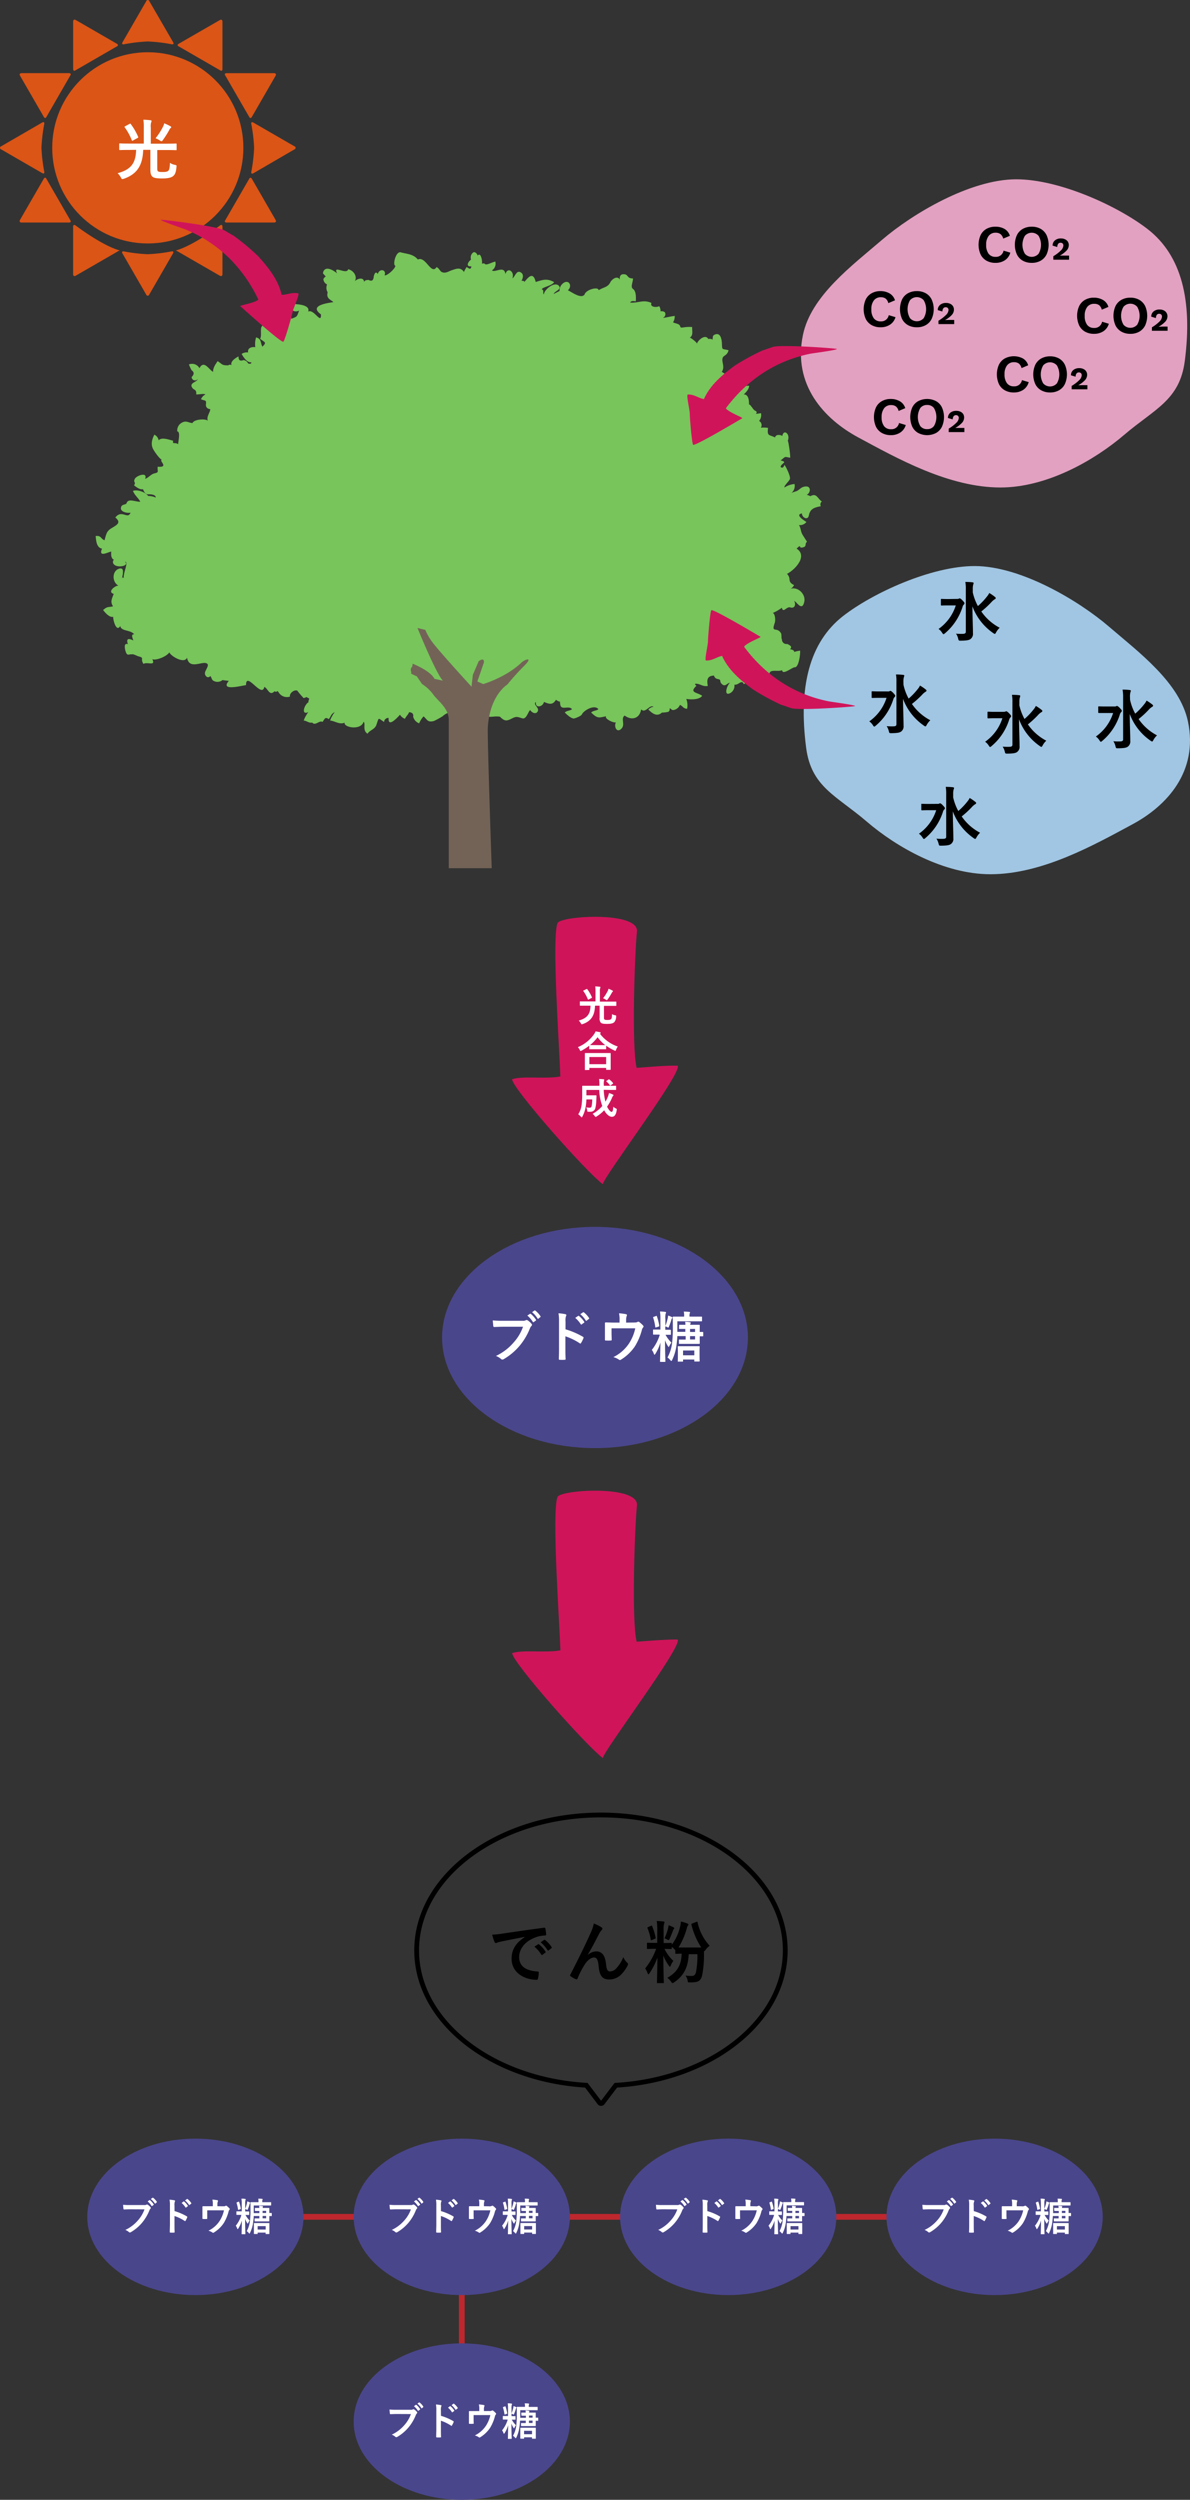 <svg xmlns="http://www.w3.org/2000/svg" viewBox="0 0 497.18 1044"><rect x="0" y="0" width="497.18" height="1044" fill="#333333" stroke="none"/><defs><style>.cls-1{fill:#4a468c;}.cls-2{fill:#fff;}.cls-3{fill:#d0145a;fill-rule:evenodd;}.cls-4{fill:#78c55b;}.cls-5{fill:#736357;}.cls-6{fill:#db5516;}.cls-7{fill:#e3a1c1;}.cls-8{fill:#a1c6e3;}.cls-10,.cls-9{fill:none;}.cls-9{stroke:#bd272d;stroke-miterlimit:10;stroke-width:2.42px;}.cls-10{stroke:#000;stroke-width:2px;}</style></defs><title>page5_00_01sp</title><g id="レイヤー_2" data-name="レイヤー 2"><g id="レイヤー_1-2" data-name="レイヤー 1"><ellipse class="cls-1" cx="248.59" cy="558.58" rx="63.88" ry="46.2"/><path class="cls-2" d="M210.28,554.09c-1.48,0-2.78.07-3.76.11-.3,0-.39-.13-.43-.45s-.16-1.64-.21-2.31a38.52,38.52,0,0,0,4.38.16h8.14a2.23,2.23,0,0,0,1.26-.22.63.63,0,0,1,.34-.1,1.08,1.08,0,0,1,.43.12,7.08,7.08,0,0,1,1.67,1.5.6.6,0,0,1,.16.39.78.78,0,0,1-.32.57,2.87,2.87,0,0,0-.53.89,26.53,26.53,0,0,1-4.42,7.41,25.36,25.36,0,0,1-6.48,5.43,1.07,1.07,0,0,1-.61.21.79.79,0,0,1-.57-.25,7,7,0,0,0-2.13-1.26,22.1,22.1,0,0,0,7.46-5.7,19.17,19.17,0,0,0,3.86-6.5Zm11.13-5.38c.12-.09.21-.07.35,0a10.75,10.75,0,0,1,2.16,2.44.24.24,0,0,1-.06.37l-.85.61a.24.24,0,0,1-.39-.06,11.21,11.21,0,0,0-2.3-2.65Zm1.87-1.39c.14-.1.21-.07.35,0a9.53,9.53,0,0,1,2.16,2.35.26.26,0,0,1-.06.41l-.76.62a.25.25,0,0,1-.18.09.26.26,0,0,1-.21-.16,10.47,10.47,0,0,0-2.28-2.62Z"/><path class="cls-2" d="M236.27,555.16a32.65,32.65,0,0,1,7.25,3.1c.25.14.37.3.25.6a12.59,12.59,0,0,1-1,2c-.09.16-.18.25-.3.25a.36.36,0,0,1-.25-.11,25.08,25.08,0,0,0-6-2.92v5c0,1.48,0,2.83.1,4.47,0,.27-.1.34-.41.34a13.75,13.75,0,0,1-2,0c-.32,0-.44-.07-.44-.34.07-1.69.09-3,.09-4.49V551.85a17.26,17.26,0,0,0-.23-3.37,17.41,17.41,0,0,1,2.86.36c.32.07.43.21.43.39a1.27,1.27,0,0,1-.18.53,5.87,5.87,0,0,0-.16,2.14Zm5.31-5.61c.12-.09.21-.07.34.05a10.33,10.33,0,0,1,2.17,2.44.23.23,0,0,1-.07.36l-1,.71a.23.23,0,0,1-.38-.07,11.47,11.47,0,0,0-2.31-2.65Zm2-1.48c.14-.09.21-.07.34,0a9.39,9.39,0,0,1,2.17,2.35.26.26,0,0,1-.07.41l-.91.71a.23.23,0,0,1-.39-.07,10.47,10.47,0,0,0-2.28-2.62Z"/><path class="cls-2" d="M264.65,552.33c1.07,0,1.41-.06,1.71-.25a.52.52,0,0,1,.32-.11.73.73,0,0,1,.5.23,11.11,11.11,0,0,1,1.53,1.41.51.51,0,0,1,.16.34.73.73,0,0,1-.23.5,2.43,2.43,0,0,0-.5,1.12,25.29,25.29,0,0,1-2.88,6.71,19,19,0,0,1-5.88,5.59.66.66,0,0,1-.37.13.89.89,0,0,1-.48-.22,7.44,7.44,0,0,0-2.28-1,16.57,16.57,0,0,0,6.53-5.68,19,19,0,0,0,2.64-6.36H255.5v1.91c0,.91.05,1.85.07,2.76,0,.37-.07.43-.37.43a14.58,14.58,0,0,1-2.09,0c-.3,0-.37-.06-.37-.34,0-1.16,0-1.91,0-2.83V554.8c0-.73,0-1.55,0-2.22,0-.2.11-.29.32-.29,1.07,0,2.33.07,3.47.07h2.32v-.89a12.74,12.74,0,0,0-.22-3,24.69,24.69,0,0,1,2.82.35c.46.09.6.34.41.7a4.83,4.83,0,0,0-.27,1.76v1.09Z"/><path class="cls-2" d="M275.3,557.37c-1.59,0-2.1,0-2.23,0s-.23,0-.23-.27v-1.58c0-.23,0-.25.23-.25s.64,0,2.23,0h.62v-4.31a18.91,18.91,0,0,0-.18-3.24,20.45,20.45,0,0,1,2.16.16c.23,0,.37.11.37.22a1.18,1.18,0,0,1-.16.51A7.48,7.48,0,0,0,278,551v2.76a22.52,22.52,0,0,0,1-3.33,8.08,8.08,0,0,0,.14-1,7.71,7.71,0,0,1,1.55.61c.16.09.25.18.25.28a.35.35,0,0,1-.16.25.89.89,0,0,0-.25.48,26.47,26.47,0,0,1-1.05,3c-.11.27-.16.38-.27.38a1,1,0,0,1-.46-.2,4.16,4.16,0,0,0-.8-.3v1.42c1.48,0,2,0,2.1,0s.25,0,.25.25v1.58c0,.25,0,.27-.25.27s-.59,0-2,0a14.54,14.54,0,0,0,2.48,3.29,6.65,6.65,0,0,0-.86,1.39c-.14.27-.21.39-.3.39s-.18-.12-.3-.32a11.55,11.55,0,0,1-1.23-2.49c0,4.63.16,8.35.16,8.81,0,.22,0,.25-.25.25h-1.73c-.23,0-.25,0-.25-.25,0-.44.11-3.86.16-7.83a19,19,0,0,1-2.12,4.73c-.14.22-.25.34-.37.34s-.18-.12-.27-.39a4.93,4.93,0,0,0-.85-1.6,18.69,18.69,0,0,0,3.33-6.32Zm-1.25-7.75c.29-.12.29-.14.39.09a24.45,24.45,0,0,1,1,3.9c0,.25,0,.32-.28.41l-1,.32c-.31.09-.36.11-.38-.14a20.8,20.8,0,0,0-.87-3.87c-.07-.21-.07-.28.25-.39Zm9.69,3.92c0-.25,0-.27.25-.27s.69,0,2.38,0a7,7,0,0,0-.12-1.25,13.2,13.2,0,0,1,2,.18c.23,0,.32.14.32.25a1.66,1.66,0,0,1-.11.39,1.39,1.39,0,0,0-.09.43h1c1.75,0,2.6,0,2.73,0s.25,0,.25.27,0,.8,0,2.19v.53c.7,0,1.07,0,1.18,0s.28,0,.28.25v1.32c0,.23,0,.26-.28.26l-1.18,0v.68c0,1.4,0,2.08,0,2.22s0,.25-.25.25-1,0-2.73,0h-3.4c-1.49,0-1.92,0-2.06,0s-.25,0-.25-.25v-1.28c0-.25,0-.25.25-.25s.57,0,2.06,0h.5V558H283c-.07,1.35-.21,2.58-.37,3.81a19.66,19.66,0,0,1-1.8,6.14c-.13.29-.25.43-.36.43s-.23-.12-.44-.37a4.94,4.94,0,0,0-1.16-1.07,16.42,16.42,0,0,0,1.94-6.13,55.58,55.58,0,0,0,.3-6.76c0-2.62-.05-3.78-.05-3.92s0-.27.25-.27.89,0,3,0h1.52v-.29a6.41,6.41,0,0,0-.16-1.81c.76,0,1.55.05,2.29.12.2,0,.34.11.34.23a1,1,0,0,1-.14.41,3.35,3.35,0,0,0-.09,1.05v.29h2c2.12,0,2.85,0,3,0s.23,0,.23.27v1.44c0,.23,0,.25-.23.25s-.87,0-3,0h-7.07V554c0,.78,0,1.51,0,2.22h3.33V555c-1.71,0-2.24,0-2.4,0s-.25,0-.25-.25Zm1.64,14.87c0,.23,0,.25-.25.25h-1.68c-.26,0-.28,0-.28-.25s.05-.57.05-3v-1.14c0-1.14-.05-1.64-.05-1.8s0-.25.28-.25.73,0,2.57,0h3.47c1.82,0,2.44,0,2.58,0s.25,0,.25.25-.05.66-.05,1.55v1.37c0,2.44.05,2.9.05,3s0,.23-.25.23h-1.74c-.22,0-.25,0-.25-.23v-.61h-4.7Zm0-4.4v2h4.7v-2Zm2.92-9v1.26h2.1V555Zm2.1,3h-2.1v1.39h2.1Z"/><path class="cls-3" d="M232.93,625.2c1.19-3.09,34.11-5.1,33.19,3.56s-2.31,48-.13,56.87c5.73-.4,11.51-.94,17.08-.92,2.63,2.24-32,47.9-31.17,49.55C244.65,728.82,214,694.13,214,690.4c4.22-1.52,14.16,0,20.15-1.18C233.64,675.62,230.5,631.54,232.93,625.2Z"/><path class="cls-4" d="M343.36,209.4c-1.3-.63-2-3-3.73-2.59-2.62.65,1.22,1.08-2.55-.17,1.51-.75,1.9-3.39-.19-3.49a3.94,3.94,0,0,0-2.52.89c-1.82,1.5-1.55.89-3.69,1.82a3.88,3.88,0,0,0,1.29-3.72,9,9,0,0,0-4.2,1.45c-.4-.68,2.23-2.87,2.25-3.63.37-.88-1.7-5.25-2.28-5.81-.36,1.14-.9,1.43-1.61.88.16-1.56,3.25-2,0-2.73,2.41-1.86,1.35-1.56,4-1.15.15-.91-.76-7.15-1-7.06,1.19-2.86-1.73-5.08-2.29-2-.82-.63-2.85-.73-3,.62-2.47-1.27-3.43-.42-2.95-4a10.87,10.87,0,0,0-3-.09,2,2,0,0,0-.74-2.82,3.85,3.85,0,0,0,.8-3.24c-4.24.64-.29,0-2.57-1.11-.79-.39-2-2.86-2.44-2.46,0-1.42-.05-4.35-2.21-4.24,1-.95,2.16-2.18,2.29-3.62-.93-.1-3.85.33-3.72-.07a14.33,14.33,0,0,0-2.83-.64c.44-2.2-.32-3.5-2.28-1.51-1-3.11.27-1.67-2.65-3.64,1.17-1.52.38-3.31.27-4.63-.23-2.61,1.92-1.56,2.57-4.38-2.73-.66-2.67,0-2.76-2.66-.05-1.53-.44-5.07-3.11-3.8a1.09,1.09,0,0,0-.69,1.05c-.43,2.49.92.33-1.91.72-1.18-2.2-4.3.46-4.72,1.95-.05-.57-2.52-2.44-3-2.55,1.57-.76.89-3,1-4.38a13.77,13.77,0,0,0-3.27.09c-2.86.52-.69-.71-3-1.47-2.94-.95-1.1.11-1-3.23-1.06-.05-4.65.95-4.91.69a1.56,1.56,0,0,0,.77-2.25,2.08,2.08,0,0,0-1.82-.37,3.47,3.47,0,0,0-.56-2.19c-1.1.66-4,.39-3.21-1.33-3.46-1.61-5.74.2-8.95-.18.67-.92,1.49-.55,2.4-.52.07-1.49.23-4.16-1.18-5.17-1.18-.84.06-2.9,0-4.37-2.77,0-1.76-1.82-4-1.76-1.31,0-1.68,1.11-1.49,2.28-1-1.91-3.35-.19-4,1.11-1,2.07-2.8,2-4.87,3.28-.07-1.69-5.34-.2-5.85,1.76-1.44,2.12-5.64-1.2-7-1.72,2-1.75.48-4.64-1.81-3.07a3.78,3.78,0,0,0-1.66,3.27c.67-.18-2.21,1.17-2.42,1.34.08-1.14,3.89-1.94,1.87-3.67-2-1.35-5.92,2-6,3.85-.66-.61.27-1.79-.89-2.1.24-1,4.34-1.47,5.16-3.05-3.1-1.67-4.71-.92-7.68-.06-1.19-5-3.58-1.22-4.83.09.22-.37-.14-.57-1.11-.58.55-1,1.05-2.5-.1-3.36-2-1.48-2.53,1.72-3.72,2.35,1.07-2.71-1.94-5-2.91-1.78-.45-3.75-4.2-.48-5.62-1.53a3.39,3.39,0,0,0,1.42-3.7c-1.61.34-3.18,1.41-4.14,1.15-.67-.52-.56-.39-1.46-.29.26-.94-.43-5.08-1.8-3.33-.07-.65-1.1-1.87-1.86-1.32a2.61,2.61,0,0,0-.89,2.94c-1.31,1.06-2.38,3.06.16,2.85-.29,1.73-1.28.69-2,.27a14.82,14.82,0,0,0-1.13,2.07c-1.46-2.18-3.28-1.3-5-.75-1.12.36-2.28,1.21-3.55,1-1.61-.27-1.27-1.33-2.86-2.31-2.26,3.56-4.59-4.74-7.83-3.13-1.91-2.32-4.56-2.3-7.13-3-2.18-.58-3.51,5.52-2.26,5.6-.08,1.23-3.49,4.29-4.53,4,.94-2.35-2.09-3.08-2.83-.58-.7-1-1.26-.66-1.68,1-.11,1.73-.83,2.22-2.17,1.49-1.67.11-1.39.34-1.88.76-.25-2.13-2.89-1.25-3.87-.21,1.22-2.13-.69-4.61-2.79-5-.57,2.54-6.6-2.06-4.59,1.7-1.22-.92-4.23-3.11-5.57-1.11a2.09,2.09,0,0,0-.33,1.18l1.15,1.27a1.93,1.93,0,0,0-1,1.16,2.65,2.65,0,0,0,1.54,2.15,3.65,3.65,0,0,0,.25,3.29c-.76,2.67,1.44,3.1,2.4,4.09-2.31.37-10.47,1.34-5.21,5.11.22,4.52-3-2.49-5.33-1.14.9-2.69-3.75-3-5.29-3.15-3.22-.41-2.07,4.3,1.5,2.72-1,2.58-.57,2.39-3.35,3.46.92-2.83-6.69-2.77-7.92-1.69s-.36,2-1.76,2.14c-1,.09-1.32,1.42-1.37,2.17-2.65-.14-.83,4.25-1.92,5.67,2.06,1.62,2.88,1.41,1,3.31-.94-1.56-.26-3.21-2.65-3.89a9.33,9.33,0,0,0-.33,4.1c-1.45-.23-3.39.31-3,2.22a3.84,3.84,0,0,0-2.73.61c.78,1.29,2.24,3.74,4.08,3.48,0,.93-1.06.54-1.34.52a2.44,2.44,0,0,0-1.93-1.44c-1.47.56-2.16.05-2.08-1.56-1.12.64-3.59,2.05-2.91,3.71a1.12,1.12,0,0,0-1.4.06c-2.69,0-2.31-.35-4.42-1.77-.88,1.26-2,2.82-1.89,4.47-1.6-.65-3.77-5.2-5.72-1.54a3.51,3.51,0,0,0-4.38-1.55,12.82,12.82,0,0,0,1.12,2.44c1.1.78,1.11,1.72,0,2.8a1.43,1.43,0,0,0,2.55.89c-.26,1.27-3.61,1.49-2.35,3.52.76,1.23,1.9.6,1.72,2.88,1,.09,3.16-.48,3.84,0a3.9,3.9,0,0,0-1.85,2c1.72.8,2.28.14,2.07,2.09a1.68,1.68,0,0,0,1.72,2c.35,1-1.76,3.26-.9,4.92-1-1-5.83-.64-6.43.93-1.55,0-2.6-1.21-4.44-.15a3.6,3.6,0,0,0-1.92,3.68c1.5,0,.22,4.76.38,5.32-1.48-1-2.47.28-2.11-1.46-1.57-.35-4.81-1.67-6.07-.16a3.17,3.17,0,0,0-1.8-2.37c-1,2-1.46,3.84-.67,5.69.47,1.07,2.74,4.35,3.82,4.8-1.43.34,3.22,3.29-1.75,2.89-.2,2.08.74,2.29-1.32,2.78-1.63.4-2.32,1.72-3.92,2.3,1.13-3.08-3.55-1.38-4.27-.07-.92,1.64.68,1.34-.39,2.75.93.72,2.48,1.94,3.78,1.63.35,1,1,2.21,2.28,2.14,1-.06,3.15.14,3,1.34a8.08,8.08,0,0,0-3.15-.65c-1-1.56-4.55-2.84-6.34-2.11.74,1.89,2.22,2.88,3.06,4.51-1.66.18-5-1.55-5.68.51-.34,1-2.05.29-2.39,1.92-.4,1.89,2.84,2.46,4,2.12-1.17,3.08-3.63-1.47-6.36,2.05,2.71,2.18.54,3.16-1.65,4.5-1.95,1.19-2.16,2.34-2.84,5-1.62-.54-1.35-2.11-3.74-1.75.24,1.75.26,4.82,2.69,5.25-1.82,4.1,3.22,1.07,3.85,1.26-.1,1-.19,2.9,1.11,3.35a1.35,1.35,0,0,0-.07,1.88c1.54,1.83,6.73.61,4.68-1,1.75-.14-1,5.17-.44,6.85-.46-.5-.73-.4-.82.31,0-.92,1.58-5.25-1.31-4.24s-2.86,5.59-.19,7c-1.54.12-4.7,2.71-1.94,3.48-.6,1.71-1.63,3.33-.26,5.2-2.26.52-2.24-.08-4.18,1.55.91,1.12,2.58,3.19,4.26,2.84-.25.7,1.2,6.79,2.93,3.82.31,2.31,4.26,1.48,5.83,3.51-1.55-.2-.66,1.63-.37,2.55-2-1-3.11-.9-2.29,1.54-1.93-.73-1.24,2.27-.82,3.39.65,1.71,1.54.59,2.5.88.34-.34,2.31.7,2.61.77,2.94.77.68.81,2.21,3.19,1.67-1,5.25,1.16,3.69-2,1.27.76,6-1,7.12-2.81.78,1.72,6.39,4.92,7.39,2.2.84,4.47,4.84,2.25,7.32,2.21,2.8.15.57,2.52.22,3.9s1.12,2.86,2.21,1.58c.77.83.3,1.72,1.92,2.25a3.29,3.29,0,0,0,3.18-.6c.1.09,2,.28,2.62.37-3.94,4.62,6,1.8,7.18,1.79,0-6.13,6.62,5.71,7.66.71,1.56.74,2.14,4,4.26,1.83,1.46.8.73-1,1.87.68a4,4,0,0,0,4.59,1.54c-.35-1.18,1.46-2.92,3-2.52a39.09,39.09,0,0,0,2.69,3.15c3.34-.8-1.22-1.54,2.37.21-.13.45-.52,1.32-.3,1.5-1.77,1-3.3,5.56-.11,4.17a13.33,13.33,0,0,0-1.93,3.51c1.36.08,2.08,1.13,3.57.84,1.26,1.55,3-1.1,4.31-.26.95-1.4,1.11-2.2,2.62-1.17,1-1.37,1-2.28,2.46-2.92a13.33,13.33,0,0,0-1.93,3.51c1.88.11,4,1.83,6.08.87-.53,2,6.8,3.4,7.92-.38,1,.82-.64,3.49,1.63,5,1-1.54,3-1.77,3.68-3.61,1.21-3.32.49-3.11,3.24-1.29a1.78,1.78,0,0,1,1.91-1.69c-.37,4.73,4.53-1.19,4.75-1.33a4.1,4.1,0,0,0,2.08,1.7c.44-1.07,1.15-1.46,1.74-2.77q2,.17,1.68,1.89a4,4,0,0,0,2.51,2.77,10.06,10.06,0,0,1,1.8-2.89c1.48,1,1.48,2.68,4.34,1.92a32.2,32.2,0,0,0,3.67-2,7.38,7.38,0,0,1,7-1.68c.87.9,5.84,2.68,4.31-.11,3.24-1.15,4.95,1.46,6.95,1.88,2.19.45,3.59-.28,5.7.12,2.3,2.37,3.21,1.56,5.48.49,1.54-.72,2.09-.33,3.84.17s2.38-2.75,3.31-3.46c.56,1,2.3,2,3.11.61.88-1.7-2.21-2.86-.73-4-.44,2.71,2.8,2.25,3.38,0,2.49,1.1,3.67,1.2,5-.88,2.36,1.63,1.38-.32,1.81,2.11s3.54.12,4.87,1.78c-.49.67-2.2.57-3,1.42.88.86,2.41,2.36,3.72,2.51.66-.05,3.14-1.06,3.44-1.74.73-1.63,5.22-4.25,6.86-2.19-.48.67-2.19.57-3,1.42,2.83,2.76,3.29,2.11,6.29,1.56-1,.87,3,2.94,4.06,2.53-.91,1.57.21,4.5,2.1,2.84,2.07-1.81-.28-4.28,1.53-5.67,3,2.22,6.31,1.24,6.89-2.58,1.89,1.88,3.4-2.17,5.23-1.09a3.61,3.61,0,0,0-2.22,1.17c1.76,1.71,3.6,3.13,5.7,1.26a10.48,10.48,0,0,0,2.63-.31,1.13,1.13,0,0,0,.52-1.39c.81-.13.64.78,1.7.64a3.49,3.49,0,0,0,2.65-2.15c1.36.57,1.22,1.47,3,1.64a7.26,7.26,0,0,0-.35-4.13c1.8.3,5.46.43,6.65-1.3-2.22-1.58-5.56-1.21-2.38-4.2a.88.88,0,0,1-.58-.83c2-.21,3.07,1.34,5.31.91-.43-2.44-.37-4.22,2.59-4.33A1.85,1.85,0,0,0,300,283.6c1.6.39.38.78,1.46,1.94,1.56,1.66,2.27-.34,3.52-.38-1.37,1.11-2.74,5.89.2,4.25a3.48,3.48,0,0,0,1.65-3.47c1.81.27,3-2.31,3.91-.25a7.27,7.27,0,0,0,3.11-2.09c.45,1.68,3,2.38,3.23.24.48-3.94,1.51-1.2,4.34-1.57-.38-3.31,3.31-1.51,5.36-2.38.12,2.28,4.25-1.27,5.3-1.22,1.68.08,2.36-5.74,2.19-6.93a12.93,12.93,0,0,0-2.45.54c0-.77-1-1-1.77-1.17,1.16-1,0-1.63-1.16-2.17a1.88,1.88,0,0,1-2.2-1.82c-.39-.86,0-2.21-.48-2.79-1.67-2.67-4.06.25-2.54-4.14.43-1.23.14-3.94-.81-4.2a17.27,17.27,0,0,0,3.79-2.18c.59,2.47,1.95-.63,3.53-.14,1.95.62,2.41-1.36,1.62-2.66.88,0,3.35,4.75,4.25.18.58-3-2.59-6.25-5.72-5.31a3.42,3.42,0,0,0,1.42-1.52c-3.13-1.63-.88-2.42-2.93-4.71,3.24-1.62,8.83-7.44,4-10.52,2.39-2.34.37.19,2.87-.59,1.49-.46.39-1.54,1.5-2.26-.65-1-1.3-2-1.91-3-.78-1.29-.66-2.77-1.48-4a3.43,3.43,0,0,0,3.12-1.27c-.35-.32-5.09-2.94-1.9-3.6.08,1.79,2.49,3.1,2.93.8.51-2.62,2.13-3.27,5-3.8a1.5,1.5,0,0,1,.47-2"/><path class="cls-5" d="M217.89,276.69c-6.53,6.25-16,9-16,9l-2.45-1.08,2.72-7.89c.28-2.45-2.16-.59-2.16-.59l-2.45,5.71-.55,4.94s-12-13.1-15.22-17.18a24.25,24.25,0,0,1-4.08-6.53l-3.27-.81c1.63,4.07,8.16,19.58,10.61,22l-3.55-.76s-.83-2.67-8.17-5.93l-.9-.4a7.72,7.72,0,0,0-.15,1.13s-.86.92-.63,1.74a2.42,2.42,0,0,1,.14,1.31c1.41.69,2.36,1.11,2.36,1.11l2.19,3.21a17.45,17.45,0,0,1,4.63,4.31c1.63,2.44,6.53,5.7,6.53,10.6v62h17.95s-1.88-54.66-1.63-58.74c.8-13.54,8.15-17.95,8.15-17.95a103.52,103.52,0,0,1,7.06-7.83C223.05,274,219.14,275.49,217.89,276.69Z"/><path class="cls-6" d="M61.75,17.32a67.87,67.87,0,0,1,10,1.18c.67.13.94-.25.6-.84L62.37.45a.66.66,0,0,0-1.25,0L51.18,17.66c-.34.59-.07,1,.6.84A67.88,67.88,0,0,1,61.75,17.32Z"/><path class="cls-6" d="M91.94,29.35c.55.42,1,.2,1-.49V9c0-.69-.49-1-1.09-.62L74.64,18.29c-.59.34-.56.84.07,1.11Z"/><path class="cls-6" d="M48.78,19.4c.64-.27.67-.77.07-1.11L31.64,8.35C31,8,30.56,8.28,30.56,9V28.86c0,.69.44.91,1,.49Z"/><path class="cls-6" d="M29.35,31.55c.42-.55.2-1-.49-1H9c-.69,0-1,.48-.62,1.08l9.94,17.21c.34.6.84.57,1.11-.07Z"/><path class="cls-6" d="M104.09,48.78c.27.64.77.67,1.12.07l9.93-17.21c.35-.6.07-1.08-.62-1.08H94.63c-.69,0-.91.44-.49,1Z"/><path class="cls-6" d="M123.05,62.37a.66.66,0,0,0,0-1.25l-17.22-9.94c-.59-.34-1-.07-.84.6a67.88,67.88,0,0,1,1.18,10,67.87,67.87,0,0,1-1.18,10c-.13.67.25.94.84.6Z"/><path class="cls-6" d="M61.75,106.17a67.88,67.88,0,0,1-10-1.18c-.67-.13-.94.25-.6.84l9.94,17.22a.66.66,0,0,0,1.25,0l9.94-17.22c.34-.59.07-1-.6-.84A67.87,67.87,0,0,1,61.75,106.17Z"/><path class="cls-6" d="M94.14,91.94c-.42.55-.2,1,.49,1h19.89c.69,0,1-.49.62-1.09l-9.93-17.21c-.35-.59-.85-.56-1.12.07Z"/><path class="cls-6" d="M73.39,104.63l.06,0a5.64,5.64,0,0,1,1.19.6l17.21,9.93c.6.35,1.09.07,1.09-.62V94.63c0-.69-.45-.91-1-.49C91.94,94.14,80.87,102.6,73.39,104.63Z"/><path class="cls-6" d="M19.4,74.71c-.27-.63-.77-.66-1.11-.07L8.35,91.85c-.35.6-.07,1.09.62,1.09H28.86c.69,0,.91-.45.49-1Z"/><path class="cls-6" d="M31.55,94.14c-.55-.42-1-.2-1,.49v19.89c0,.69.48,1,1.08.62l17.21-9.93a5.59,5.59,0,0,1,1.2-.6l.05,0C42.62,102.6,31.55,94.14,31.55,94.14Z"/><path class="cls-6" d="M17.32,61.75a67.88,67.88,0,0,1,1.18-10c.13-.67-.25-.94-.84-.6L.45,61.12a.66.66,0,0,0,0,1.25l17.21,9.94c.59.34,1,.07.84-.6A67.87,67.87,0,0,1,17.32,61.75Z"/><circle class="cls-6" cx="61.75" cy="61.75" r="39.93"/><path class="cls-2" d="M53.62,62.62c-2.5,0-3.32.06-3.51.06s-.3,0-.3-.33V60.21c0-.28,0-.31.3-.31s1,.06,3.51.06h6.45V53.34A23.6,23.6,0,0,0,59.91,50a28.79,28.79,0,0,1,3,.22c.28,0,.41.17.41.36a1.21,1.21,0,0,1-.19.58A6.36,6.36,0,0,0,63,53.34V60h7c2.5,0,3.35-.06,3.52-.06s.27,0,.27.31v2.14c0,.3,0,.33-.27.33s-1-.06-3.52-.06h-4.3V70c0,.83,0,1.21.27,1.48s.66.36,2,.36,2-.16,2.38-.55.61-1.34.64-3.29a5.56,5.56,0,0,0,2.08.85c.72.16.74.16.66.85-.16,2-.52,3-1.21,3.68s-1.92,1.15-4.77,1.15c-2.47,0-3.6-.22-4.2-.88s-.72-1.48-.72-3.07v-8h-3c-.22,6-2.14,10-8.1,12.08a2.92,2.92,0,0,1-.6.14c-.25,0-.36-.17-.63-.69a6.46,6.46,0,0,0-1.37-1.76c5.49-1.51,7.6-4.06,7.74-9.77Zm.5-10.87c.3-.16.38-.16.52.06a25.66,25.66,0,0,1,3.07,5.32c.11.28.09.3-.27.52l-1.84,1c-.36.2-.44.17-.55-.11a23.5,23.5,0,0,0-2.94-5.35c-.16-.22-.13-.3.2-.47Zm14.11.91a6.05,6.05,0,0,0,.38-1.16,17.34,17.34,0,0,1,2.61,1.24c.25.14.3.22.3.36s0,.22-.27.41a1.93,1.93,0,0,0-.5.71,41.19,41.19,0,0,1-2.66,4.23c-.28.38-.44.55-.6.55a1.28,1.28,0,0,1-.66-.33A15.88,15.88,0,0,0,65,57.73,26.58,26.58,0,0,0,68.23,52.66Z"/><path class="cls-3" d="M117.66,123.12c2.24.07,4.24-1.18,7-.58.48.71-2.06,6-2.43,7.87-.29,1.48-3.3,12.13-3.86,12.31-1,.44-16.88-13.88-18-14.88.08-.4,6.06-1.3,7.58-2.72-6.37-13.32-16.39-23.42-30.18-29.18-1.29-.54-10.48-3.6-10.59-4.15,1-.12,22.72,2.58,26.33,4.29,1.33.73,2.69,1.62,4,2.29a96.19,96.19,0,0,1,10.3,8.58C111.76,111.33,116.24,116.64,117.66,123.12Z"/><path class="cls-7" d="M495,150.79c-2.14,16.41-12.66,20-25.3,30.8s-32.42,22-51.7,22c-21.61,0-43.2-12.17-59.41-20.9-14.3-7.7-27.5-22-23.1-42.9,3.41-16.2,20.36-28.76,33-39.61s36.82-25.3,56.11-25.3c18.07,0,42.59,11.23,55,20.9C493.65,106.75,498.29,125.49,495,150.79Z"/><path d="M371.83,135.6a7,7,0,0,1-3.93,1.08,7.39,7.39,0,0,1-3.75-.91,6.09,6.09,0,0,1-2.46-2.61,10,10,0,0,1,0-8.06,6,6,0,0,1,2.45-2.61,7.26,7.26,0,0,1,3.71-.91,7.46,7.46,0,0,1,3.88,1,5,5,0,0,1,2.19,2.84l-2.78,1.18a3.48,3.48,0,0,0-1.11-1.89,3.29,3.29,0,0,0-2-.57,3.51,3.51,0,0,0-2.92,1.31,5.76,5.76,0,0,0-1.06,3.73,6,6,0,0,0,1,3.73,3.47,3.47,0,0,0,2.89,1.31,3.19,3.19,0,0,0,3.38-2.6l2.82.84A5.6,5.6,0,0,1,371.83,135.6Z"/><path d="M386.81,122.49a6,6,0,0,1,2.44,2.61,9.87,9.87,0,0,1,0,8.06,6.1,6.1,0,0,1-2.44,2.61,7.38,7.38,0,0,1-3.74.91,7.45,7.45,0,0,1-3.76-.91,6.12,6.12,0,0,1-2.45-2.61,10,10,0,0,1,0-8.06,6,6,0,0,1,2.45-2.61,7.45,7.45,0,0,1,3.76-.91A7.38,7.38,0,0,1,386.81,122.49Zm-6.62,2.9a7.43,7.43,0,0,0,0,7.48,3.81,3.81,0,0,0,5.73,0,7.43,7.43,0,0,0,0-7.48,3.81,3.81,0,0,0-5.73,0Z"/><path d="M392.08,133.94a15.79,15.79,0,0,0,3.21-2.45,3.1,3.1,0,0,0,1-2,1.19,1.19,0,0,0-.3-.85,1.14,1.14,0,0,0-.88-.33,1.17,1.17,0,0,0-1,.46,2.19,2.19,0,0,0-.37,1.33l-1.95-.59a2.81,2.81,0,0,1,1-2.21,3.74,3.74,0,0,1,2.46-.78,3.79,3.79,0,0,1,1.84.41,2.58,2.58,0,0,1,1.1,1,2.71,2.71,0,0,1,.36,1.36,3.3,3.3,0,0,1-.92,2.27,11.14,11.14,0,0,1-2.79,2.11v0c.58,0,1.17-.06,1.76-.06h2.06v1.74h-6.57Z"/><path d="M376.12,180.65a7,7,0,0,1-3.93,1.08,7.49,7.49,0,0,1-3.75-.91,6.09,6.09,0,0,1-2.46-2.61,10,10,0,0,1,0-8.06,6,6,0,0,1,2.45-2.61,7.28,7.28,0,0,1,3.72-.92,7.36,7.36,0,0,1,3.87,1,4.92,4.92,0,0,1,2.19,2.84l-2.78,1.18a3.37,3.37,0,0,0-1.11-1.89,3.3,3.3,0,0,0-2-.58,3.54,3.54,0,0,0-2.92,1.31,5.86,5.86,0,0,0-1.06,3.74,6,6,0,0,0,1,3.73,3.48,3.48,0,0,0,2.89,1.31,3.19,3.19,0,0,0,3.38-2.6l2.82.84A5.6,5.6,0,0,1,376.12,180.65Z"/><path d="M391.1,167.54a6,6,0,0,1,2.44,2.61,9.87,9.87,0,0,1,0,8.06,6.1,6.1,0,0,1-2.44,2.61,8.16,8.16,0,0,1-7.49,0,6.09,6.09,0,0,1-2.46-2.61,10,10,0,0,1,0-8.06,6,6,0,0,1,2.46-2.61,8.08,8.08,0,0,1,7.49,0Zm-6.62,2.89a7.45,7.45,0,0,0,0,7.49,3.45,3.45,0,0,0,2.88,1.3,3.41,3.41,0,0,0,2.85-1.3,7.45,7.45,0,0,0,0-7.49,3.41,3.41,0,0,0-2.85-1.3A3.45,3.45,0,0,0,384.48,170.43Z"/><path d="M396.37,179a16.16,16.16,0,0,0,3.21-2.45,3.07,3.07,0,0,0,1-2,1.2,1.2,0,0,0-.31-.85,1.29,1.29,0,0,0-1.85.13,2.17,2.17,0,0,0-.37,1.33l-2-.59a2.79,2.79,0,0,1,1-2.21,3.74,3.74,0,0,1,2.46-.78,3.8,3.8,0,0,1,1.84.4,2.69,2.69,0,0,1,1.11,1,2.81,2.81,0,0,1,.35,1.36,3.3,3.3,0,0,1-.92,2.27,11,11,0,0,1-2.79,2.11h0c.58,0,1.17,0,1.76,0h2.06v1.74h-6.57Z"/><path d="M427.48,162.83a7,7,0,0,1-3.93,1.08,7.39,7.39,0,0,1-3.75-.92,6,6,0,0,1-2.46-2.6,10,10,0,0,1,0-8.07,6.1,6.1,0,0,1,2.44-2.61,8.19,8.19,0,0,1,7.6,0,4.89,4.89,0,0,1,2.19,2.84l-2.78,1.18a3.48,3.48,0,0,0-1.11-1.89,3.3,3.3,0,0,0-2-.58,3.54,3.54,0,0,0-2.92,1.31,5.79,5.79,0,0,0-1.06,3.73,6,6,0,0,0,1,3.74,3.47,3.47,0,0,0,2.89,1.31,3.19,3.19,0,0,0,3.38-2.6l2.82.84A5.65,5.65,0,0,1,427.48,162.83Z"/><path d="M442.46,149.71a6.1,6.1,0,0,1,2.44,2.61,9.9,9.9,0,0,1,0,8.07,6,6,0,0,1-2.44,2.6,7.38,7.38,0,0,1-3.74.92A7.46,7.46,0,0,1,435,163a6,6,0,0,1-2.45-2.6,9.9,9.9,0,0,1,0-8.07,6.12,6.12,0,0,1,2.45-2.61,7.56,7.56,0,0,1,3.76-.91A7.48,7.48,0,0,1,442.46,149.71Zm-6.62,2.9a7.45,7.45,0,0,0,0,7.49,3.81,3.81,0,0,0,5.73,0,7.45,7.45,0,0,0,0-7.49,3.81,3.81,0,0,0-5.73,0Z"/><path d="M447.73,161.17a16.16,16.16,0,0,0,3.21-2.45,3.1,3.1,0,0,0,1-2,1.23,1.23,0,0,0-.3-.86,1.19,1.19,0,0,0-.88-.32,1.14,1.14,0,0,0-1,.46,2.17,2.17,0,0,0-.37,1.33l-1.95-.6a2.76,2.76,0,0,1,1-2.2,3.74,3.74,0,0,1,2.46-.78,3.8,3.8,0,0,1,1.84.4,2.64,2.64,0,0,1,1.1,1,2.75,2.75,0,0,1,.36,1.37,3.37,3.37,0,0,1-.92,2.27,11.38,11.38,0,0,1-2.79,2.11h0c.58,0,1.17-.05,1.76-.05h2.06v1.74h-6.57Z"/><path d="M461,138.34a7,7,0,0,1-3.93,1.08,7.44,7.44,0,0,1-3.75-.91,6.12,6.12,0,0,1-2.45-2.61,9.87,9.87,0,0,1,0-8.06,6.1,6.1,0,0,1,2.44-2.61,7.33,7.33,0,0,1,3.72-.91,7.49,7.49,0,0,1,3.88,1,5,5,0,0,1,2.18,2.85l-2.77,1.17a3.48,3.48,0,0,0-1.11-1.89,3.35,3.35,0,0,0-2.05-.57,3.54,3.54,0,0,0-2.92,1.31,5.83,5.83,0,0,0-1.05,3.73,6,6,0,0,0,1,3.73,3.45,3.45,0,0,0,2.89,1.31,3.18,3.18,0,0,0,3.37-2.6l2.82.85A5.61,5.61,0,0,1,461,138.34Z"/><path d="M476,125.23a6.12,6.12,0,0,1,2.45,2.61,10,10,0,0,1,0,8.06,6.12,6.12,0,0,1-2.45,2.61,7.32,7.32,0,0,1-3.74.91,7.44,7.44,0,0,1-3.75-.91,6.15,6.15,0,0,1-2.46-2.61,10,10,0,0,1,0-8.06,6.15,6.15,0,0,1,2.46-2.61,7.44,7.44,0,0,1,3.75-.91A7.32,7.32,0,0,1,476,125.23Zm-6.61,2.9a7.43,7.43,0,0,0,0,7.48,3.81,3.81,0,0,0,5.73,0,7.43,7.43,0,0,0,0-7.48,3.81,3.81,0,0,0-5.73,0Z"/><path d="M481.28,136.68a16,16,0,0,0,3.2-2.45,3.07,3.07,0,0,0,1-2,1.17,1.17,0,0,0-.31-.85,1.12,1.12,0,0,0-.87-.33,1.19,1.19,0,0,0-1,.46,2.26,2.26,0,0,0-.36,1.33l-1.95-.59a2.77,2.77,0,0,1,1-2.21,3.78,3.78,0,0,1,2.46-.78,3.83,3.83,0,0,1,1.85.41,2.67,2.67,0,0,1,1.46,2.41,3.34,3.34,0,0,1-.92,2.26,11.21,11.21,0,0,1-2.8,2.11v0c.59,0,1.17-.06,1.77-.06h2v1.74h-6.56Z"/><path d="M419.83,108.7a7,7,0,0,1-3.93,1.08,7.45,7.45,0,0,1-3.76-.91,6.12,6.12,0,0,1-2.45-2.61,10,10,0,0,1,0-8.06,6.1,6.1,0,0,1,2.44-2.61,7.33,7.33,0,0,1,3.72-.91,7.46,7.46,0,0,1,3.88.95,5,5,0,0,1,2.19,2.85l-2.78,1.17A3.42,3.42,0,0,0,418,97.77a3.25,3.25,0,0,0-2-.58,3.54,3.54,0,0,0-2.92,1.31,5.77,5.77,0,0,0-1.06,3.73,6,6,0,0,0,1,3.73,3.47,3.47,0,0,0,2.89,1.31,3.18,3.18,0,0,0,3.38-2.6l2.82.85A5.62,5.62,0,0,1,419.83,108.7Z"/><path d="M434.81,95.59a6.1,6.1,0,0,1,2.44,2.61,9.87,9.87,0,0,1,0,8.06,6.1,6.1,0,0,1-2.44,2.61,7.38,7.38,0,0,1-3.74.91,7.45,7.45,0,0,1-3.76-.91,6.12,6.12,0,0,1-2.45-2.61,9.87,9.87,0,0,1,0-8.06,6.12,6.12,0,0,1,2.45-2.61,7.45,7.45,0,0,1,3.76-.91A7.38,7.38,0,0,1,434.81,95.59Zm-6.62,2.9a7.43,7.43,0,0,0,0,7.48,3.81,3.81,0,0,0,5.73,0,7.43,7.43,0,0,0,0-7.48,3.81,3.81,0,0,0-5.73,0Z"/><path d="M440.08,107a16.07,16.07,0,0,0,3.2-2.44,3.11,3.11,0,0,0,1-2,1.22,1.22,0,0,0-.3-.86,1.15,1.15,0,0,0-.88-.32,1.16,1.16,0,0,0-1,.45,2.2,2.2,0,0,0-.37,1.34l-1.95-.6a2.74,2.74,0,0,1,1-2.2,3.69,3.69,0,0,1,2.46-.79,3.79,3.79,0,0,1,1.84.41,2.64,2.64,0,0,1,1.1,1,2.72,2.72,0,0,1,.36,1.37,3.37,3.37,0,0,1-.92,2.27,11.58,11.58,0,0,1-2.79,2.11h0c.58,0,1.17,0,1.76,0h2.06v1.73h-6.57Z"/><path class="cls-3" d="M306.91,152.75a94.89,94.89,0,0,1,11.77-6.43c1.41-.41,2.92-1,4.37-1.47,3.87-1,25.7.58,26.65.88-.21.53-9.82,1.75-11.18,2-14.65,3-26.43,11-35.27,22.79,1.22,1.68,6.91,3.73,6.91,4.13-1.31.76-19.71,11.72-20.56,11.11-.52-.29-1.41-11.32-1.41-12.82,0-1.91-1.47-7.59-.86-8.19,2.84-.06,4.55,1.56,6.77,1.92C296.75,160.62,302.17,156.27,306.91,152.75Z"/><path class="cls-8" d="M336.81,312.31c2.14,16.41,12.66,19.95,25.3,30.8s32.42,22,51.7,22c21.61,0,43.2-12.17,59.41-20.9,14.3-7.7,27.5-22,23.1-42.9-3.41-16.2-20.36-28.76-33-39.61s-36.82-25.3-56.11-25.3c-18.07,0-42.59,11.23-55,20.9C338.15,268.27,333.51,287,336.81,312.31Z"/><path d="M399.94,250.12a1.4,1.4,0,0,0,.66-.11c.13-.06.22-.14.33-.14s.55.16,1.15.82.88.94.88,1.24a.71.71,0,0,1-.28.55,2,2,0,0,0-.54,1,23.83,23.83,0,0,1-7.33,11c-.31.24-.47.38-.61.38s-.3-.16-.55-.55a5.55,5.55,0,0,0-1.53-1.64,19.07,19.07,0,0,0,7.21-9.83h-3.07c-2,0-2.69.05-2.85.05s-.31,0-.31-.3v-2.17c0-.27,0-.3.31-.3s.82.06,2.85.06Zm6.48-2.72a22.21,22.21,0,0,0,2.14,5.71,27.48,27.48,0,0,0,3.81-4,6.61,6.61,0,0,0,.94-1.46,19.19,19.19,0,0,1,2.33,1.6c.3.24.38.35.38.54s-.16.36-.38.47a6.21,6.21,0,0,0-1.46,1.24,39.39,39.39,0,0,1-4.19,3.87,21.17,21.17,0,0,0,7.68,6.8,7.45,7.45,0,0,0-1.54,2c-.22.38-.33.57-.49.57a1.53,1.53,0,0,1-.66-.33,23.49,23.49,0,0,1-8.7-11.17c0,4,.22,8.57.22,11.17a2.68,2.68,0,0,1-1.1,2.53c-.66.47-1.87.6-4,.63-.83,0-.86,0-1.07-.82a6.1,6.1,0,0,0-.91-2.12,22.07,22.07,0,0,0,2.72.09c1,0,1.37-.25,1.37-.88V246.16a17.18,17.18,0,0,0-.19-3.13c1,0,2.11.06,3,.17.27,0,.46.16.46.3a2.55,2.55,0,0,1-.19.71,7.17,7.17,0,0,0-.16,1.93Z"/><path d="M371,288.77a1.38,1.38,0,0,0,.66-.11c.14-.06.22-.14.33-.14s.55.16,1.15.82.88.94.88,1.24a.73.73,0,0,1-.27.55,2.1,2.1,0,0,0-.55,1,23.77,23.77,0,0,1-7.33,10.95c-.3.24-.47.38-.6.38s-.31-.16-.55-.55a5.57,5.57,0,0,0-1.54-1.64,19.09,19.09,0,0,0,7.22-9.83h-3.07c-2,0-2.69.05-2.86.05s-.3,0-.3-.3V289c0-.27,0-.3.3-.3s.82.06,2.86.06Zm6.48-2.72a22.21,22.21,0,0,0,2.14,5.71,28.1,28.1,0,0,0,3.82-4,6.23,6.23,0,0,0,.93-1.46,20.48,20.48,0,0,1,2.33,1.59c.31.25.39.36.39.55s-.17.36-.39.47a6.44,6.44,0,0,0-1.45,1.24A40.64,40.64,0,0,1,381,294a21.28,21.28,0,0,0,7.69,6.8,7.45,7.45,0,0,0-1.54,2c-.22.38-.33.57-.5.57a1.56,1.56,0,0,1-.65-.33,23.51,23.51,0,0,1-8.71-11.17c0,4,.22,8.57.22,11.17a2.67,2.67,0,0,1-1.09,2.53c-.66.47-1.87.6-4,.63-.82,0-.85,0-1.07-.82a6.1,6.1,0,0,0-.91-2.12,22.21,22.21,0,0,0,2.72.09c1,0,1.37-.25,1.37-.88V284.81a16.32,16.32,0,0,0-.19-3.13c1,0,2.12.06,3,.17.28,0,.47.16.47.3a3,3,0,0,1-.19.71,7,7,0,0,0-.17,1.93Z"/><path d="M391.75,335.72a1.38,1.38,0,0,0,.66-.11c.14-.06.22-.14.33-.14s.55.17,1.15.83.88.93.88,1.23a.71.71,0,0,1-.27.55,2.07,2.07,0,0,0-.55,1A23.72,23.72,0,0,1,386.62,350c-.3.25-.47.39-.61.39s-.3-.17-.55-.55a5.46,5.46,0,0,0-1.53-1.65,19.09,19.09,0,0,0,7.22-9.83h-3.08c-2,0-2.69.06-2.85.06s-.3,0-.3-.31V336c0-.28,0-.31.3-.31s.82.06,2.85.06Zm6.48-2.72a21.94,21.94,0,0,0,2.14,5.71,27.58,27.58,0,0,0,3.82-4,6.17,6.17,0,0,0,.93-1.45,18.16,18.16,0,0,1,2.33,1.59c.3.25.39.36.39.55s-.17.35-.39.46a6.28,6.28,0,0,0-1.45,1.24,39.56,39.56,0,0,1-4.2,3.87,21.29,21.29,0,0,0,7.68,6.81,7.37,7.37,0,0,0-1.53,2c-.22.38-.33.58-.5.58a1.53,1.53,0,0,1-.66-.33,23.65,23.65,0,0,1-8.7-11.17c0,4,.22,8.56.22,11.17a2.64,2.64,0,0,1-1.1,2.52c-.65.47-1.86.61-4,.63-.82,0-.85,0-1.07-.82a6,6,0,0,0-.91-2.11,22.11,22.11,0,0,0,2.72.08c1,0,1.37-.25,1.37-.88v-17.7a16.2,16.2,0,0,0-.19-3.13c1,0,2.11.05,3,.16.27,0,.47.17.47.3a2.53,2.53,0,0,1-.2.72,7,7,0,0,0-.16,1.92Z"/><path d="M419.41,297.28a1.4,1.4,0,0,0,.66-.11c.13-.06.21-.14.32-.14s.55.17,1.16.82.88.94.88,1.24a.73.73,0,0,1-.28.55,2.16,2.16,0,0,0-.55,1,23.65,23.65,0,0,1-7.33,10.95c-.3.25-.46.38-.6.38s-.3-.16-.55-.55a5.57,5.57,0,0,0-1.54-1.64,19,19,0,0,0,7.22-9.83h-3.07c-2,0-2.69.06-2.86.06s-.3,0-.3-.31v-2.16c0-.28,0-.31.3-.31s.83.06,2.86.06Zm6.47-2.72a22.1,22.1,0,0,0,2.15,5.71,27.5,27.5,0,0,0,3.81-4,6,6,0,0,0,.93-1.46,19.39,19.39,0,0,1,2.34,1.6c.3.24.38.35.38.55s-.16.35-.38.46a6.21,6.21,0,0,0-1.46,1.24,38.66,38.66,0,0,1-4.2,3.87,21.4,21.4,0,0,0,7.69,6.81,7.39,7.39,0,0,0-1.54,2c-.22.38-.33.58-.49.58a1.53,1.53,0,0,1-.66-.33,23.51,23.51,0,0,1-8.7-11.18c0,4,.22,8.57.22,11.18a2.66,2.66,0,0,1-1.1,2.52c-.66.47-1.87.61-4,.63-.82,0-.85,0-1.07-.82a6.15,6.15,0,0,0-.9-2.11,22,22,0,0,0,2.71.08c1,0,1.38-.25,1.38-.88v-17.7a17.05,17.05,0,0,0-.19-3.13c1,0,2.11.05,3,.16.27,0,.46.17.46.3a2.91,2.91,0,0,1-.19.72,6.9,6.9,0,0,0-.17,1.92Z"/><path d="M465.67,295.05a1.29,1.29,0,0,0,.66-.11c.13-.05.22-.13.33-.13s.54.16,1.15.82.88.93.88,1.24a.72.72,0,0,1-.28.54,2.22,2.22,0,0,0-.55,1,23.7,23.7,0,0,1-7.32,11c-.31.25-.47.39-.61.39s-.3-.17-.55-.55a5.72,5.72,0,0,0-1.53-1.65,19,19,0,0,0,7.21-9.82H462c-2,0-2.69,0-2.85,0s-.31,0-.31-.3V295.3c0-.27,0-.3.31-.3s.82.05,2.85.05Zm6.48-2.71a21.85,21.85,0,0,0,2.14,5.71,28,28,0,0,0,3.81-4,6.61,6.61,0,0,0,.94-1.46,21.42,21.42,0,0,1,2.33,1.59c.3.25.38.36.38.55s-.16.36-.38.47a6.08,6.08,0,0,0-1.46,1.23,36.74,36.74,0,0,1-4.2,3.87,21.21,21.21,0,0,0,7.69,6.81,7.45,7.45,0,0,0-1.54,2c-.22.38-.33.57-.49.57a1.53,1.53,0,0,1-.66-.33,23.48,23.48,0,0,1-8.7-11.17c0,4,.22,8.56.22,11.17a2.68,2.68,0,0,1-1.1,2.53c-.66.46-1.87.6-4,.63-.83,0-.86,0-1.08-.82a5.92,5.92,0,0,0-.9-2.12,22.11,22.11,0,0,0,2.72.08c1,0,1.37-.24,1.37-.87V291.1A17.05,17.05,0,0,0,469,288c1,0,2.11.06,3,.17.27,0,.46.16.46.3a2.55,2.55,0,0,1-.19.71,7.13,7.13,0,0,0-.16,1.92Z"/><path class="cls-3" d="M301.7,273.94c-2.21.36-3.93,2-6.77,1.92-.61-.6.86-6.28.87-8.19,0-1.51.89-12.53,1.41-12.82.85-.62,19.24,10.35,20.56,11.11,0,.4-5.69,2.44-6.91,4.13,8.83,11.84,20.61,19.81,35.26,22.79,1.37.28,11,1.5,11.19,2-1,.31-22.78,1.87-26.66.89-1.44-.46-3-1.07-4.37-1.47a97.73,97.73,0,0,1-11.77-6.43C309.78,284.36,304.35,280,301.7,273.94Z"/><path class="cls-3" d="M232.93,385.54c1.19-3.1,34.11-5.1,33.19,3.55s-2.31,48-.13,56.88c5.73-.4,11.51-1,17.08-.92,2.63,2.23-32,47.9-31.17,49.55-7.25-5.44-37.91-40.14-37.93-43.86,4.22-1.52,14.16,0,20.15-1.19C233.64,436,230.5,391.87,232.93,385.54Z"/><path class="cls-2" d="M244.69,420c-1.59,0-2.12,0-2.24,0s-.19,0-.19-.21v-1.36c0-.18,0-.2.19-.2s.65,0,2.24,0h4.11V414.1a14.89,14.89,0,0,0-.11-2.14c.63,0,1.31.06,1.91.14.17,0,.26.11.26.23a.77.77,0,0,1-.12.37,3.93,3.93,0,0,0-.11,1.4v4.21h4.46c1.59,0,2.13,0,2.23,0s.18,0,.18.2v1.36c0,.19,0,.21-.18.21s-.64,0-2.23,0h-2.75v4.72c0,.53,0,.77.18.94s.42.23,1.26.23,1.25-.1,1.52-.35.38-.85.4-2.09A3.61,3.61,0,0,0,257,424c.45.1.47.1.42.54a3.57,3.57,0,0,1-.77,2.34c-.53.49-1.23.73-3,.73-1.58,0-2.29-.13-2.68-.55a2.77,2.77,0,0,1-.45-2V420H248.6c-.14,3.83-1.36,6.36-5.15,7.69a2,2,0,0,1-.39.09c-.15,0-.22-.11-.4-.44a4.16,4.16,0,0,0-.87-1.12c3.49-1,4.84-2.58,4.93-6.22Zm.31-6.92c.2-.1.25-.1.34,0a16.29,16.29,0,0,1,1.95,3.39c.07.17.06.19-.17.33l-1.17.61c-.23.12-.28.11-.35-.07a15.09,15.09,0,0,0-1.87-3.41c-.11-.14-.09-.19.12-.29Zm9,.58a3.9,3.9,0,0,0,.24-.73,10.05,10.05,0,0,1,1.66.78c.16.09.19.14.19.23s0,.14-.17.26a1.36,1.36,0,0,0-.32.46,27.18,27.18,0,0,1-1.69,2.69c-.18.24-.28.35-.39.35a.82.82,0,0,1-.41-.21,9.93,9.93,0,0,0-1.14-.6A16.82,16.82,0,0,0,254,413.66Z"/><path class="cls-2" d="M246.21,436.7a21.87,21.87,0,0,1-3.23,2.07,1.33,1.33,0,0,1-.41.17c-.12,0-.19-.12-.33-.44a4.08,4.08,0,0,0-.82-1.17,15.52,15.52,0,0,0,6.73-5.35,5.25,5.25,0,0,0,.68-1.24c.68.11,1.33.21,1.84.34.21.07.31.12.31.28a.3.3,0,0,1-.17.26.33.33,0,0,0-.14.12,15.77,15.77,0,0,0,7.46,5.33,4.5,4.5,0,0,0-.73,1.33c-.11.33-.18.45-.32.45a1.06,1.06,0,0,1-.42-.15,19.19,19.19,0,0,1-3.41-2V438c0,.18,0,.19-.19.19s-.58,0-2,0h-2.71c-1.4,0-1.86,0-2,0s-.19,0-.19-.19Zm-1.66,10.19c-.17,0-.19,0-.19-.19s0-.58,0-3.11v-1.5c0-1.51,0-2,0-2.12s0-.19.19-.19.72,0,2.39,0h5.6c1.67,0,2.29,0,2.39,0s.21,0,.21.19,0,.61,0,1.85v1.72c0,2.51,0,3,0,3.07s0,.19-.21.19h-1.49c-.17,0-.19,0-.19-.19V446h-7v.67c0,.17,0,.19-.21.19Zm1.7-2.45h7v-3h-7Zm4.84-7.95h1.8a15.8,15.8,0,0,1-3.22-3.32,17.45,17.45,0,0,1-3.18,3.3c.21,0,.7,0,1.89,0Z"/><path class="cls-2" d="M252.24,455.14a22,22,0,0,0,.72,4.95,13.71,13.71,0,0,0,1-2,8.31,8.31,0,0,0,.47-1.6,9.44,9.44,0,0,1,1.63.63c.17.08.26.17.26.28s-.12.22-.25.36a2.85,2.85,0,0,0-.43.86,20,20,0,0,1-2,3.55c.63,1.34,1.44,2.18,1.87,2.18s.62-.52.72-2.15a3.47,3.47,0,0,0,1,.68c.51.27.51.27.42.81-.28,1.87-.91,2.72-2,2.72s-2.36-1.11-3.23-2.74a13.87,13.87,0,0,1-3.16,2.6,1.1,1.1,0,0,1-.42.2c-.11,0-.19-.11-.37-.37a4.19,4.19,0,0,0-.89-.93,13.88,13.88,0,0,0,4.05-3.28,21.4,21.4,0,0,1-1.27-6.7H245v2.26h2.51c1.07,0,1.38,0,1.49,0s.21,0,.21.23c0,.66-.06,1.4-.09,1.92a14,14,0,0,1-.4,3.25,2,2,0,0,1-2,1.45,8.82,8.82,0,0,1-.89,0c-.4,0-.42,0-.51-.58a3.46,3.46,0,0,0-.42-1.26,7.59,7.59,0,0,0,1.44.14.74.74,0,0,0,.84-.63,14.93,14.93,0,0,0,.26-2.81H245a23.45,23.45,0,0,1-.31,3.06,13.23,13.23,0,0,1-1.37,4.09c-.12.23-.21.33-.29.33s-.2-.09-.35-.28a6,6,0,0,0-1.09-1A9.25,9.25,0,0,0,243,461.4a29.7,29.7,0,0,0,.24-4.23c0-2.38,0-3.41,0-3.51s0-.21.2-.21.69,0,2.35,0h4.65v-.36a17.44,17.44,0,0,0-.14-2.47c.66,0,1.25.06,1.88.12.18,0,.27.11.27.21a1,1,0,0,1-.09.34,6.07,6.07,0,0,0-.09,1.74v.42h2.62c1.64,0,2.22,0,2.33,0s.19,0,.19.21V455c0,.17,0,.19-.19.19s-.69,0-2.33,0Zm2-4.31c.17-.12.22-.12.36,0a7.71,7.71,0,0,1,1.51,1.47c.1.14.1.21-.09.33l-.84.63a.5.5,0,0,1-.23.12c-.05,0-.08-.05-.14-.12a6.62,6.62,0,0,0-1.41-1.54c-.07-.07-.11-.1-.11-.16s.06-.08.14-.15Z"/><line class="cls-9" x1="40.09" y1="925.83" x2="443.38" y2="925.83"/><ellipse class="cls-1" cx="81.63" cy="925.83" rx="45.17" ry="32.67"/><path class="cls-2" d="M54.54,922.66c-1,0-2,.05-2.66.08-.21,0-.28-.1-.31-.32s-.11-1.16-.14-1.63a28.53,28.53,0,0,0,3.1.11h5.76a1.51,1.51,0,0,0,.88-.16.45.45,0,0,1,.25-.07,1,1,0,0,1,.3.08,5,5,0,0,1,1.18,1.07.41.41,0,0,1,.11.27.57.57,0,0,1-.22.41,1.67,1.67,0,0,0-.37.63,19.33,19.33,0,0,1-3.13,5.24,18.19,18.19,0,0,1-4.59,3.84.75.75,0,0,1-.43.15.58.58,0,0,1-.41-.18,4.62,4.62,0,0,0-1.5-.89,15.65,15.65,0,0,0,5.28-4,13.69,13.69,0,0,0,2.73-4.6Zm7.88-3.81c.08-.06.14-.05.24,0a7.54,7.54,0,0,1,1.53,1.73.17.17,0,0,1,0,.26l-.6.43a.17.17,0,0,1-.27,0,7.86,7.86,0,0,0-1.63-1.88Zm1.32-1c.09-.07.14,0,.24,0a6.62,6.62,0,0,1,1.53,1.66c.07.1.08.18-.05.29l-.53.44a.17.17,0,0,1-.13.06.17.17,0,0,1-.14-.11A7.69,7.69,0,0,0,63,918.38Z"/><path class="cls-2" d="M72.92,923.42a22.91,22.91,0,0,1,5.13,2.19c.17.1.25.21.17.42a9.77,9.77,0,0,1-.69,1.41c-.06.11-.13.17-.21.17a.24.24,0,0,1-.18-.08,17.63,17.63,0,0,0-4.24-2.06V929c0,1.05,0,2,.06,3.17,0,.19-.06.24-.29.24a11.37,11.37,0,0,1-1.43,0c-.23,0-.31-.05-.31-.24,0-1.2.07-2.15.07-3.18v-7.94a11.61,11.61,0,0,0-.17-2.39,11.92,11.92,0,0,1,2,.26c.23,0,.31.14.31.27a.82.82,0,0,1-.13.37,4.35,4.35,0,0,0-.11,1.52Zm3.75-4c.09-.07.15-.05.25,0a7.34,7.34,0,0,1,1.53,1.73.16.16,0,0,1,0,.25l-.68.5c-.11.09-.19.07-.27,0a7.62,7.62,0,0,0-1.63-1.87Zm1.44-1.05c.1-.07.15,0,.24,0a6.86,6.86,0,0,1,1.54,1.66.19.19,0,0,1,0,.29l-.65.5a.16.16,0,0,1-.27,0A7.51,7.51,0,0,0,77.3,919Z"/><path class="cls-2" d="M93,921.42c.76,0,1,0,1.21-.18a.4.4,0,0,1,.23-.08.52.52,0,0,1,.36.16,7.72,7.72,0,0,1,1.08,1,.33.33,0,0,1,.11.24.61.61,0,0,1-.16.36,1.73,1.73,0,0,0-.36.79,18,18,0,0,1-2,4.74,13.36,13.36,0,0,1-4.16,3.95.45.45,0,0,1-.26.1.58.58,0,0,1-.34-.16,5.65,5.65,0,0,0-1.61-.73,11.71,11.71,0,0,0,4.61-4,13.44,13.44,0,0,0,1.87-4.51h-7v1.36c0,.65,0,1.31,0,1.95,0,.26,0,.31-.26.31a12.18,12.18,0,0,1-1.48,0c-.21,0-.26-.05-.26-.24,0-.83,0-1.36,0-2v-1.31c0-.52,0-1.1,0-1.57,0-.14.08-.21.23-.21.76,0,1.64,0,2.45,0h1.65v-.63a8.21,8.21,0,0,0-.17-2.14,16.82,16.82,0,0,1,2,.24c.32.06.42.24.29.5a3.29,3.29,0,0,0-.2,1.24v.78Z"/><path class="cls-2" d="M100.52,925c-1.13,0-1.49,0-1.59,0s-.16,0-.16-.19v-1.11c0-.16,0-.18.16-.18s.46,0,1.59,0H101v-3a12.67,12.67,0,0,0-.13-2.29c.62,0,1,0,1.54.11.16,0,.25.09.25.17a.8.8,0,0,1-.11.35,5.46,5.46,0,0,0-.1,1.63v1.95a15.64,15.64,0,0,0,.75-2.35,6.5,6.5,0,0,0,.09-.71,5.15,5.15,0,0,1,1.1.43c.11.07.18.13.18.2a.22.22,0,0,1-.12.17.67.67,0,0,0-.17.34,18.68,18.68,0,0,1-.74,2.13c-.09.2-.12.28-.2.28a.81.81,0,0,1-.32-.15,2.71,2.71,0,0,0-.57-.21v1c1,0,1.39,0,1.49,0s.18,0,.18.18v1.11c0,.18,0,.19-.18.19s-.42,0-1.39,0a10.24,10.24,0,0,0,1.76,2.33,4.38,4.38,0,0,0-.61,1c-.1.19-.15.27-.21.27s-.13-.08-.21-.22a7.6,7.6,0,0,1-.87-1.76c0,3.28.11,5.91.11,6.23,0,.16,0,.18-.18.18h-1.23c-.16,0-.17,0-.17-.18s.08-2.73.11-5.54a12.74,12.74,0,0,1-1.5,3.34c-.1.17-.18.25-.26.25s-.13-.08-.19-.28a3.47,3.47,0,0,0-.6-1.13,13.21,13.21,0,0,0,2.36-4.47Zm-.89-5.48c.21-.08.21-.1.27.06a16.4,16.4,0,0,1,.7,2.76c0,.18,0,.23-.2.29l-.67.23c-.23.06-.26.08-.28-.1a14.45,14.45,0,0,0-.61-2.74c0-.15,0-.2.18-.28Zm6.86,2.77c0-.18,0-.19.17-.19s.49,0,1.68,0a4.91,4.91,0,0,0-.08-.89,9.81,9.81,0,0,1,1.39.13c.16,0,.22.1.22.18a.75.75,0,0,1-.08.27,1.41,1.41,0,0,0-.06.31h.68c1.24,0,1.84,0,1.93,0s.18,0,.18.19,0,.57,0,1.55v.37c.5,0,.76,0,.84,0s.19,0,.19.18v.93c0,.16,0,.18-.19.18l-.84,0v.48c0,1,0,1.47,0,1.57s0,.17-.18.17-.69,0-1.93,0H108c-1,0-1.35,0-1.45,0s-.18,0-.18-.17v-.91c0-.17,0-.17.18-.17h1.81v-1H106c0,1-.14,1.82-.25,2.69a14.06,14.06,0,0,1-1.28,4.34c-.1.21-.18.31-.26.31s-.16-.08-.3-.26a3.58,3.58,0,0,0-.83-.76,11.53,11.53,0,0,0,1.37-4.34,37.66,37.66,0,0,0,.21-4.77c0-1.86,0-2.68,0-2.78s0-.19.18-.19.63,0,2.15,0H108v-.21a4.38,4.38,0,0,0-.12-1.27c.54,0,1.1,0,1.62.08.14,0,.24.08.24.16a.72.72,0,0,1-.1.29,2.4,2.4,0,0,0-.06.74v.21H111c1.5,0,2,0,2.11,0s.17,0,.17.19v1c0,.16,0,.18-.17.18s-.61,0-2.11,0h-5v1.62c0,.55,0,1.06,0,1.56h2.36v-.89c-1.21,0-1.58,0-1.7,0s-.17,0-.17-.18Zm1.16,10.52c0,.16,0,.18-.18.18h-1.19c-.18,0-.2,0-.2-.18s0-.4,0-2.13v-.8c0-.81,0-1.17,0-1.28s0-.18.2-.18.51,0,1.82,0h2.45c1.29,0,1.73,0,1.83,0s.17,0,.17.18,0,.47,0,1.1v1c0,1.72,0,2.05,0,2.14s0,.16-.17.16h-1.23c-.16,0-.18,0-.18-.16v-.43h-3.32Zm0-3.11v1.43H111v-1.43Zm2.06-6.38v.89h1.49v-.89Zm1.49,2.12h-1.49v1h1.49Z"/><line class="cls-9" x1="192.93" y1="991.17" x2="192.93" y2="950.03"/><ellipse class="cls-1" cx="192.93" cy="925.83" rx="45.17" ry="32.67"/><path class="cls-2" d="M165.85,922.66c-1,0-2,.05-2.66.08-.21,0-.28-.1-.31-.32s-.11-1.16-.14-1.63a28.44,28.44,0,0,0,3.09.11h5.76a1.52,1.52,0,0,0,.89-.16.44.44,0,0,1,.24-.07,1,1,0,0,1,.31.08,5,5,0,0,1,1.18,1.07.41.41,0,0,1,.11.27.57.57,0,0,1-.22.41,1.81,1.81,0,0,0-.38.63,18.83,18.83,0,0,1-3.13,5.24,18,18,0,0,1-4.58,3.84.75.75,0,0,1-.43.15.58.58,0,0,1-.41-.18,4.62,4.62,0,0,0-1.5-.89,15.65,15.65,0,0,0,5.28-4,13.69,13.69,0,0,0,2.73-4.6Zm7.87-3.81c.09-.06.15-.05.25,0a7.54,7.54,0,0,1,1.53,1.73.17.17,0,0,1-.05.26l-.6.43a.17.17,0,0,1-.27,0,7.86,7.86,0,0,0-1.63-1.88Zm1.33-1c.09-.07.14,0,.24,0a6.62,6.62,0,0,1,1.53,1.66c.07.1.08.18,0,.29l-.53.44a.18.18,0,0,1-.13.06.17.17,0,0,1-.14-.11,7.91,7.91,0,0,0-1.62-1.86Z"/><path class="cls-2" d="M184.23,923.42a22.91,22.91,0,0,1,5.13,2.19c.17.1.25.21.17.42a9.77,9.77,0,0,1-.69,1.41c-.07.11-.13.17-.21.17a.24.24,0,0,1-.18-.08,17.63,17.63,0,0,0-4.24-2.06V929c0,1.05,0,2,.06,3.17,0,.19-.06.24-.29.24a11.37,11.37,0,0,1-1.43,0c-.23,0-.31-.05-.31-.24,0-1.2.06-2.15.06-3.18v-7.94a11.78,11.78,0,0,0-.16-2.39,11.92,11.92,0,0,1,2,.26c.23,0,.31.14.31.27a.82.82,0,0,1-.13.37,4.35,4.35,0,0,0-.11,1.52Zm3.75-4c.09-.07.15-.05.25,0a7.34,7.34,0,0,1,1.53,1.73.16.16,0,0,1,0,.25l-.68.5c-.11.09-.19.07-.27,0a7.84,7.84,0,0,0-1.63-1.87Zm1.44-1.05c.1-.07.15,0,.24,0a6.86,6.86,0,0,1,1.54,1.66.19.19,0,0,1,0,.29l-.65.5a.16.16,0,0,1-.27,0,7.51,7.51,0,0,0-1.62-1.86Z"/><path class="cls-2" d="M204.29,921.42a2.18,2.18,0,0,0,1.21-.18.4.4,0,0,1,.23-.08.48.48,0,0,1,.35.16,7.26,7.26,0,0,1,1.09,1,.33.33,0,0,1,.11.24.61.61,0,0,1-.16.36,1.73,1.73,0,0,0-.36.79,18,18,0,0,1-2,4.74,13.36,13.36,0,0,1-4.16,3.95.45.45,0,0,1-.26.1.58.58,0,0,1-.34-.16,5.65,5.65,0,0,0-1.61-.73,11.71,11.71,0,0,0,4.61-4,13.44,13.44,0,0,0,1.87-4.51h-7v1.36c0,.65,0,1.31.05,1.95,0,.26-.05.31-.26.31a12.18,12.18,0,0,1-1.48,0c-.21,0-.26-.05-.26-.24,0-.83,0-1.36,0-2v-1.31c0-.52,0-1.1,0-1.57,0-.14.08-.21.23-.21.76,0,1.64,0,2.45,0h1.65v-.63a8.21,8.21,0,0,0-.17-2.14,16.62,16.62,0,0,1,2,.24c.33.06.42.24.3.5a3.09,3.09,0,0,0-.2,1.24v.78Z"/><path class="cls-2" d="M211.83,925c-1.13,0-1.49,0-1.59,0s-.16,0-.16-.19v-1.11c0-.16,0-.18.16-.18s.46,0,1.59,0h.43v-3a13.65,13.65,0,0,0-.13-2.29c.62,0,1,0,1.54.11.16,0,.25.09.25.17a.8.8,0,0,1-.11.35,5.46,5.46,0,0,0-.1,1.63v1.95a15.64,15.64,0,0,0,.75-2.35,6.5,6.5,0,0,0,.09-.71,5.15,5.15,0,0,1,1.1.43c.11.07.18.13.18.2a.22.22,0,0,1-.12.17.6.6,0,0,0-.17.34,18.79,18.79,0,0,1-.75,2.13c-.08.2-.11.28-.19.28a.81.81,0,0,1-.32-.15,2.71,2.71,0,0,0-.57-.21v1c1,0,1.39,0,1.49,0s.18,0,.18.18v1.11c0,.18,0,.19-.18.19s-.42,0-1.39,0a10.24,10.24,0,0,0,1.76,2.33,4.38,4.38,0,0,0-.61,1c-.1.19-.15.27-.21.27s-.13-.08-.21-.22a7.6,7.6,0,0,1-.87-1.76c0,3.28.11,5.91.11,6.23,0,.16,0,.18-.18.18h-1.23c-.16,0-.17,0-.17-.18s.08-2.73.11-5.54a12.74,12.74,0,0,1-1.5,3.34c-.1.17-.18.25-.26.25s-.13-.08-.19-.28a3.47,3.47,0,0,0-.6-1.13,13.21,13.21,0,0,0,2.36-4.47Zm-.89-5.48c.21-.08.21-.1.27.06a17.42,17.42,0,0,1,.7,2.76c0,.18,0,.23-.2.29l-.68.23c-.22.06-.25.08-.27-.1a14.45,14.45,0,0,0-.61-2.74c-.05-.15-.05-.2.18-.28Zm6.86,2.77c0-.18,0-.19.17-.19s.49,0,1.68,0a4.91,4.91,0,0,0-.08-.89,9.81,9.81,0,0,1,1.39.13c.16,0,.22.1.22.18a.75.75,0,0,1-.08.27,1.41,1.41,0,0,0-.06.31h.68c1.24,0,1.84,0,1.93,0s.18,0,.18.19,0,.57,0,1.55v.37c.5,0,.76,0,.84,0s.19,0,.19.18v.93c0,.16,0,.18-.19.18l-.84,0v.48c0,1,0,1.47,0,1.57s0,.17-.18.17-.69,0-1.93,0h-2.41c-1.05,0-1.35,0-1.45,0s-.18,0-.18-.17v-.91c0-.17,0-.17.18-.17h1.81v-1h-2.41c0,1-.14,1.82-.26,2.69a13.77,13.77,0,0,1-1.27,4.34c-.1.21-.18.31-.26.31s-.16-.08-.3-.26a3.58,3.58,0,0,0-.83-.76,11.53,11.53,0,0,0,1.37-4.34,37.66,37.66,0,0,0,.21-4.77c0-1.86,0-2.68,0-2.78s0-.19.18-.19.63,0,2.14,0h1.09v-.21a4.38,4.38,0,0,0-.12-1.27c.54,0,1.1,0,1.62.08.14,0,.24.08.24.16a.72.72,0,0,1-.1.29,2.4,2.4,0,0,0-.06.74v.21h1.45c1.5,0,2,0,2.11,0s.16,0,.16.19v1c0,.16,0,.18-.16.18s-.61,0-2.11,0h-5v1.62c0,.55,0,1.06,0,1.56h2.36v-.89c-1.21,0-1.58,0-1.7,0s-.17,0-.17-.18ZM219,932.79c0,.16,0,.18-.18.18h-1.19c-.18,0-.2,0-.2-.18s0-.4,0-2.13v-.8c0-.81,0-1.17,0-1.28s0-.18.2-.18.51,0,1.82,0h2.45c1.29,0,1.73,0,1.83,0s.17,0,.17.18,0,.47,0,1.1v1c0,1.72,0,2.05,0,2.14s0,.16-.17.16h-1.23c-.16,0-.18,0-.18-.16v-.43H219Zm0-3.11v1.43h3.32v-1.43ZM221,923.3v.89h1.49v-.89Zm1.49,2.12H221v1h1.49Z"/><ellipse class="cls-1" cx="192.93" cy="1011.33" rx="45.17" ry="32.67"/><path class="cls-2" d="M165.85,1008.16c-1,0-2,.05-2.66.08-.21,0-.28-.1-.31-.32s-.11-1.17-.14-1.63a28.44,28.44,0,0,0,3.09.11h5.76a1.52,1.52,0,0,0,.89-.16.44.44,0,0,1,.24-.07,1,1,0,0,1,.31.08,5,5,0,0,1,1.18,1.07.41.41,0,0,1,.11.27.57.57,0,0,1-.22.41,1.81,1.81,0,0,0-.38.63,19,19,0,0,1-3.13,5.24,18,18,0,0,1-4.58,3.84.73.73,0,0,1-.43.14.57.57,0,0,1-.41-.17,4.62,4.62,0,0,0-1.5-.89,15.65,15.65,0,0,0,5.28-4,13.69,13.69,0,0,0,2.73-4.6Zm7.87-3.81c.09-.07.15-.05.25,0a7.34,7.34,0,0,1,1.53,1.73.17.17,0,0,1-.05.26l-.6.43a.16.16,0,0,1-.27,0,8,8,0,0,0-1.63-1.87Zm1.33-1c.09-.06.14,0,.24,0a6.45,6.45,0,0,1,1.53,1.66c.07.1.08.18,0,.29l-.53.44a.24.24,0,0,1-.13.06.17.17,0,0,1-.14-.11,7.72,7.72,0,0,0-1.62-1.86Z"/><path class="cls-2" d="M184.23,1008.92a22.91,22.91,0,0,1,5.13,2.19c.17.1.25.21.17.42a9.14,9.14,0,0,1-.69,1.4c-.07.12-.13.18-.21.18a.28.28,0,0,1-.18-.08,17.63,17.63,0,0,0-4.24-2.06v3.56c0,1.05,0,2,.06,3.16,0,.2-.06.25-.29.25a11.37,11.37,0,0,1-1.43,0c-.23,0-.31-.05-.31-.25,0-1.19.06-2.14.06-3.18v-7.93a11.78,11.78,0,0,0-.16-2.39,11.92,11.92,0,0,1,2,.26c.23,0,.31.14.31.27a.82.82,0,0,1-.13.37,4.35,4.35,0,0,0-.11,1.52Zm3.75-4c.09-.07.15-.05.25,0a7.34,7.34,0,0,1,1.53,1.73.16.16,0,0,1,0,.25l-.68.5a.17.17,0,0,1-.27,0,8.09,8.09,0,0,0-1.63-1.88Zm1.44-1.05c.1-.07.15,0,.24,0a6.86,6.86,0,0,1,1.54,1.66.19.19,0,0,1,0,.29l-.65.5a.16.16,0,0,1-.27,0,7.65,7.65,0,0,0-1.62-1.85Z"/><path class="cls-2" d="M204.29,1006.92a2.18,2.18,0,0,0,1.21-.18.4.4,0,0,1,.23-.08.48.48,0,0,1,.35.16,7.26,7.26,0,0,1,1.09,1,.33.33,0,0,1,.11.24.61.61,0,0,1-.16.36,1.73,1.73,0,0,0-.36.79,18,18,0,0,1-2,4.74,13.36,13.36,0,0,1-4.16,3.95.45.45,0,0,1-.26.1.58.58,0,0,1-.34-.16,5.65,5.65,0,0,0-1.61-.73,11.72,11.72,0,0,0,4.61-4,13.3,13.3,0,0,0,1.87-4.5h-7V1010c0,.64,0,1.31.05,1.95,0,.26-.05.31-.26.31a12.18,12.18,0,0,1-1.48,0c-.21,0-.26-.05-.26-.24,0-.83,0-1.36,0-2v-1.3c0-.52,0-1.1,0-1.57,0-.14.08-.21.23-.21.76,0,1.64,0,2.45,0h1.65v-.63a8.21,8.21,0,0,0-.17-2.14,16.62,16.62,0,0,1,2,.24c.33.06.42.24.3.5a3.06,3.06,0,0,0-.2,1.24v.78Z"/><path class="cls-2" d="M211.83,1010.48c-1.13,0-1.49,0-1.59,0s-.16,0-.16-.19v-1.11c0-.17,0-.18.16-.18s.46,0,1.59,0h.43v-3a13.65,13.65,0,0,0-.13-2.29c.62,0,1,0,1.54.11.16,0,.25.08.25.16a.8.8,0,0,1-.11.36,5.46,5.46,0,0,0-.1,1.63v1.95a15.64,15.64,0,0,0,.75-2.35,6.5,6.5,0,0,0,.09-.71,5.15,5.15,0,0,1,1.1.43c.11.07.18.13.18.19a.24.24,0,0,1-.12.18.57.57,0,0,0-.17.34,18.79,18.79,0,0,1-.75,2.13c-.08.2-.11.28-.19.28a.81.81,0,0,1-.32-.15,2.71,2.71,0,0,0-.57-.21v1c1,0,1.39,0,1.49,0s.18,0,.18.18v1.11c0,.18,0,.19-.18.19s-.42,0-1.39,0a10.17,10.17,0,0,0,1.76,2.32,4.46,4.46,0,0,0-.61,1c-.1.19-.15.27-.21.27s-.13-.08-.21-.22a7.8,7.8,0,0,1-.87-1.76c0,3.27.11,5.9.11,6.23,0,.16,0,.17-.18.17h-1.23c-.16,0-.17,0-.17-.17s.08-2.73.11-5.54a12.74,12.74,0,0,1-1.5,3.34c-.1.16-.18.24-.26.24s-.13-.08-.19-.27a3.47,3.47,0,0,0-.6-1.13,13.21,13.21,0,0,0,2.36-4.47Zm-.89-5.49c.21-.08.21-.09.27.07a17.42,17.42,0,0,1,.7,2.76c0,.18,0,.22-.2.29l-.68.23c-.22.06-.25.08-.27-.1a14.55,14.55,0,0,0-.61-2.75c-.05-.14-.05-.19.18-.27Zm6.86,2.78c0-.18,0-.19.17-.19s.49,0,1.68,0a4.91,4.91,0,0,0-.08-.89,9.81,9.81,0,0,1,1.39.13c.16,0,.22.1.22.18a.75.75,0,0,1-.08.27,1.41,1.41,0,0,0-.06.31h.68c1.24,0,1.84,0,1.93,0s.18,0,.18.19,0,.57,0,1.55v.37c.5,0,.76,0,.84,0s.19,0,.19.18v.93c0,.16,0,.18-.19.18l-.84,0v.48c0,1,0,1.47,0,1.57s0,.17-.18.17-.69,0-1.93,0h-2.41c-1.05,0-1.35,0-1.45,0s-.18,0-.18-.17v-.91c0-.18,0-.18.18-.18s.4,0,1.45,0h.36v-1h-2.41c0,1-.14,1.82-.26,2.69a13.77,13.77,0,0,1-1.27,4.34c-.1.21-.18.31-.26.31s-.16-.08-.3-.26a3.58,3.58,0,0,0-.83-.76,11.59,11.59,0,0,0,1.37-4.34,37.83,37.83,0,0,0,.21-4.78c0-1.85,0-2.67,0-2.77s0-.19.18-.19.63,0,2.14,0h1.09V1005a4.46,4.46,0,0,0-.12-1.28c.54,0,1.1,0,1.62.08.14,0,.24.09.24.17a.72.72,0,0,1-.1.29,2.4,2.4,0,0,0-.06.74v.21h1.45c1.5,0,2,0,2.11,0s.16,0,.16.19v1c0,.16,0,.17-.16.17s-.61,0-2.11,0h-5v1.61c0,.55,0,1.07,0,1.57h2.36v-.89c-1.21,0-1.58,0-1.7,0s-.17,0-.17-.18Zm1.16,10.52c0,.16,0,.18-.18.18h-1.19c-.18,0-.2,0-.2-.18s0-.4,0-2.13v-.81c0-.8,0-1.16,0-1.27s0-.18.2-.18.51,0,1.82,0h2.45c1.29,0,1.73,0,1.83,0s.17,0,.17.18,0,.47,0,1.1v1c0,1.73,0,2.05,0,2.15s0,.16-.17.16h-1.23c-.16,0-.18,0-.18-.16v-.44H219Zm0-3.11v1.43h3.32v-1.43Zm2.06-6.38v.89h1.49v-.89Zm1.49,2.12H221v1h1.49Z"/><ellipse class="cls-1" cx="304.24" cy="925.83" rx="45.17" ry="32.67"/><path class="cls-2" d="M277.16,922.66c-1.05,0-2,.05-2.66.08-.21,0-.28-.1-.31-.32s-.11-1.16-.14-1.63a28.44,28.44,0,0,0,3.09.11h5.76a1.52,1.52,0,0,0,.89-.16.44.44,0,0,1,.24-.07,1,1,0,0,1,.31.08,5,5,0,0,1,1.18,1.07.41.41,0,0,1,.11.27.57.57,0,0,1-.22.41,1.81,1.81,0,0,0-.38.63,18.83,18.83,0,0,1-3.13,5.24,18,18,0,0,1-4.58,3.84.75.75,0,0,1-.43.15.58.58,0,0,1-.41-.18,4.62,4.62,0,0,0-1.5-.89,15.65,15.65,0,0,0,5.28-4,13.51,13.51,0,0,0,2.72-4.6Zm7.87-3.81c.08-.06.15-.05.25,0a7.54,7.54,0,0,1,1.53,1.73.17.17,0,0,1-.05.26l-.6.43a.17.17,0,0,1-.27,0,7.86,7.86,0,0,0-1.63-1.88Zm1.33-1c.09-.07.14,0,.24,0a6.62,6.62,0,0,1,1.53,1.66c.07.1.08.18-.05.29l-.53.44a.18.18,0,0,1-.13.06.17.17,0,0,1-.14-.11,7.91,7.91,0,0,0-1.62-1.86Z"/><path class="cls-2" d="M295.53,923.42a22.8,22.8,0,0,1,5.14,2.19c.17.1.25.21.17.42a10.94,10.94,0,0,1-.69,1.41c-.07.11-.13.17-.21.17a.24.24,0,0,1-.18-.08,17.81,17.81,0,0,0-4.24-2.06V929c0,1.05,0,2,.06,3.17,0,.19-.06.24-.29.24a11.37,11.37,0,0,1-1.43,0c-.23,0-.31-.05-.31-.24.05-1.2.06-2.15.06-3.18v-7.94a11.78,11.78,0,0,0-.16-2.39,12.06,12.06,0,0,1,2,.26c.23,0,.31.14.31.27a.82.82,0,0,1-.13.37,4,4,0,0,0-.12,1.52Zm3.76-4c.08-.07.15-.05.25,0a7.34,7.34,0,0,1,1.53,1.73.16.16,0,0,1-.05.25l-.68.5c-.11.09-.19.07-.27,0a7.84,7.84,0,0,0-1.63-1.87Zm1.44-1.05c.1-.07.15,0,.24,0a6.62,6.62,0,0,1,1.53,1.66.18.18,0,0,1,0,.29l-.65.5a.16.16,0,0,1-.27,0,7.72,7.72,0,0,0-1.62-1.86Z"/><path class="cls-2" d="M315.6,921.42a2.18,2.18,0,0,0,1.21-.18.4.4,0,0,1,.23-.08.48.48,0,0,1,.35.16,7.78,7.78,0,0,1,1.09,1,.33.33,0,0,1,.11.24.61.61,0,0,1-.16.36,1.73,1.73,0,0,0-.36.79,18,18,0,0,1-2,4.74,13.36,13.36,0,0,1-4.16,3.95.45.45,0,0,1-.26.1.56.56,0,0,1-.34-.16,5.59,5.59,0,0,0-1.62-.73,11.67,11.67,0,0,0,4.62-4,13.44,13.44,0,0,0,1.87-4.51h-7v1.36c0,.65,0,1.31.05,1.95,0,.26-.05.31-.26.31a12.18,12.18,0,0,1-1.48,0c-.21,0-.26-.05-.26-.24,0-.83,0-1.36,0-2v-1.31c0-.52,0-1.1,0-1.57,0-.14.08-.21.23-.21.75,0,1.64,0,2.45,0h1.64v-.63a8.71,8.71,0,0,0-.16-2.14,16.62,16.62,0,0,1,2,.24c.33.06.42.24.29.5a3.36,3.36,0,0,0-.19,1.24v.78Z"/><path class="cls-2" d="M323.14,925c-1.13,0-1.49,0-1.59,0s-.16,0-.16-.19v-1.11c0-.16,0-.18.16-.18s.46,0,1.59,0h.43v-3a13.65,13.65,0,0,0-.13-2.29c.61,0,1,0,1.53.11.17,0,.26.09.26.17a.8.8,0,0,1-.11.35,5.46,5.46,0,0,0-.1,1.63v1.95a15.64,15.64,0,0,0,.75-2.35,6.5,6.5,0,0,0,.09-.71,5.37,5.37,0,0,1,1.1.43c.11.07.18.13.18.2a.22.22,0,0,1-.12.17.6.6,0,0,0-.17.34,18.79,18.79,0,0,1-.75,2.13c-.08.2-.11.28-.19.28a.81.81,0,0,1-.32-.15,2.71,2.71,0,0,0-.57-.21v1c1.05,0,1.39,0,1.49,0s.17,0,.17.18v1.11c0,.18,0,.19-.17.19s-.42,0-1.39,0a10.24,10.24,0,0,0,1.76,2.33,4.38,4.38,0,0,0-.61,1c-.1.19-.15.27-.21.27s-.13-.08-.21-.22a8,8,0,0,1-.88-1.76c0,3.28.12,5.91.12,6.23,0,.16,0,.18-.18.18h-1.23c-.16,0-.17,0-.17-.18s.08-2.73.11-5.54a12.74,12.74,0,0,1-1.5,3.34c-.1.17-.18.25-.26.25s-.13-.08-.19-.28a3.47,3.47,0,0,0-.6-1.13,13,13,0,0,0,2.35-4.47Zm-.89-5.48c.21-.08.21-.1.27.06a17.42,17.42,0,0,1,.7,2.76c0,.18,0,.23-.2.29l-.68.23c-.22.06-.25.08-.27-.1a14.45,14.45,0,0,0-.61-2.74c0-.15,0-.2.17-.28Zm6.85,2.77c0-.18,0-.19.18-.19s.49,0,1.68,0a4.91,4.91,0,0,0-.08-.89,9.81,9.81,0,0,1,1.39.13c.16,0,.22.1.22.18a1,1,0,0,1-.08.27,1,1,0,0,0-.06.31H333c1.24,0,1.84,0,1.93,0s.18,0,.18.19,0,.57,0,1.55v.37c.5,0,.76,0,.84,0s.19,0,.19.18v.93c0,.16,0,.18-.19.18l-.84,0v.48c0,1,0,1.47,0,1.57s0,.17-.18.17-.69,0-1.93,0h-2.41c-1.05,0-1.35,0-1.45,0s-.18,0-.18-.17v-.91c0-.17,0-.17.18-.17H331v-1h-2.41c-.05,1-.14,1.82-.26,2.69a13.77,13.77,0,0,1-1.27,4.34c-.1.21-.18.31-.26.31s-.16-.08-.31-.26a3.36,3.36,0,0,0-.82-.76A11.53,11.53,0,0,0,327,927.4a39.64,39.64,0,0,0,.21-4.77c0-1.86,0-2.68,0-2.78s0-.19.18-.19.63,0,2.14,0h1.09v-.21a4.38,4.38,0,0,0-.12-1.27c.53,0,1.1,0,1.62.08.14,0,.24.08.24.16a.72.72,0,0,1-.1.29,2.4,2.4,0,0,0-.06.74v.21h1.45c1.5,0,2,0,2.11,0s.16,0,.16.19v1c0,.16,0,.18-.16.18s-.61,0-2.11,0h-5v1.62c0,.55,0,1.06,0,1.56H331v-.89c-1.21,0-1.59,0-1.7,0s-.18,0-.18-.18Zm1.17,10.52c0,.16,0,.18-.18.18h-1.2c-.17,0-.19,0-.19-.18s0-.4,0-2.13v-.8c0-.81,0-1.17,0-1.28s0-.18.19-.18.52,0,1.83,0h2.45c1.29,0,1.73,0,1.82,0s.18,0,.18.18,0,.47,0,1.1v1c0,1.72,0,2.05,0,2.14s0,.16-.18.16h-1.22c-.16,0-.18,0-.18-.16v-.43h-3.32Zm0-3.11v1.43h3.32v-1.43Zm2.06-6.38v.89h1.49v-.89Zm1.49,2.12h-1.49v1h1.49Z"/><ellipse class="cls-1" cx="415.55" cy="925.83" rx="45.17" ry="32.67"/><path class="cls-2" d="M388.47,922.66c-1.05,0-2,.05-2.66.08-.21,0-.28-.1-.31-.32s-.11-1.16-.14-1.63a28.44,28.44,0,0,0,3.09.11h5.76a1.52,1.52,0,0,0,.89-.16.44.44,0,0,1,.24-.07,1,1,0,0,1,.31.08,5.25,5.25,0,0,1,1.18,1.07.41.41,0,0,1,.11.27.55.55,0,0,1-.23.41,2,2,0,0,0-.37.63,18.83,18.83,0,0,1-3.13,5.24,18,18,0,0,1-4.58,3.84.75.75,0,0,1-.44.15.58.58,0,0,1-.4-.18,4.62,4.62,0,0,0-1.5-.89,15.65,15.65,0,0,0,5.28-4,13.51,13.51,0,0,0,2.72-4.6Zm7.87-3.81c.08-.06.15-.05.25,0a7.54,7.54,0,0,1,1.53,1.73.17.17,0,0,1-.05.26l-.6.43a.17.17,0,0,1-.27,0,8.09,8.09,0,0,0-1.63-1.88Zm1.33-1c.09-.07.14,0,.24,0a6.81,6.81,0,0,1,1.53,1.66c.07.1.08.18-.05.29l-.53.44a.18.18,0,0,1-.13.06.17.17,0,0,1-.14-.11,7.91,7.91,0,0,0-1.62-1.86Z"/><path class="cls-2" d="M406.84,923.42a22.52,22.52,0,0,1,5.13,2.19c.18.1.26.21.18.42a10.94,10.94,0,0,1-.69,1.41c-.07.11-.13.17-.21.17a.24.24,0,0,1-.18-.08,17.81,17.81,0,0,0-4.24-2.06V929c0,1.05,0,2,.06,3.17,0,.19-.06.24-.29.24a11.37,11.37,0,0,1-1.43,0c-.23,0-.31-.05-.31-.24.05-1.2.06-2.15.06-3.18v-7.94a12.57,12.57,0,0,0-.16-2.39,12.06,12.06,0,0,1,2,.26c.22,0,.31.14.31.27a.82.82,0,0,1-.13.37,4,4,0,0,0-.12,1.52Zm3.76-4c.08-.07.15-.05.25,0a7.34,7.34,0,0,1,1.53,1.73.16.16,0,0,1-.05.25l-.68.5c-.11.09-.19.07-.27,0a7.84,7.84,0,0,0-1.63-1.87ZM412,918.4c.1-.07.14,0,.24,0a6.62,6.62,0,0,1,1.53,1.66.19.19,0,0,1,0,.29l-.65.5a.16.16,0,0,1-.27,0,7.72,7.72,0,0,0-1.62-1.86Z"/><path class="cls-2" d="M426.91,921.42a2.18,2.18,0,0,0,1.21-.18.4.4,0,0,1,.23-.08.48.48,0,0,1,.35.16,7.2,7.2,0,0,1,1.08,1,.35.35,0,0,1,.12.24.61.61,0,0,1-.16.36,1.73,1.73,0,0,0-.36.79,18,18,0,0,1-2,4.74,13.47,13.47,0,0,1-4.16,3.95.45.45,0,0,1-.26.1.56.56,0,0,1-.34-.16,5.59,5.59,0,0,0-1.62-.73,11.67,11.67,0,0,0,4.62-4,13.44,13.44,0,0,0,1.87-4.51h-7v1.36c0,.65,0,1.31.05,1.95,0,.26-.05.31-.26.31a12.18,12.18,0,0,1-1.48,0c-.21,0-.26-.05-.26-.24,0-.83,0-1.36,0-2v-1.31c0-.52,0-1.1,0-1.57,0-.14.08-.21.23-.21.75,0,1.64,0,2.45,0h1.64v-.63a8.71,8.71,0,0,0-.16-2.14,16.62,16.62,0,0,1,2,.24c.33.06.42.24.29.5a3.36,3.36,0,0,0-.19,1.24v.78Z"/><path class="cls-2" d="M434.44,925c-1.13,0-1.48,0-1.58,0s-.16,0-.16-.19v-1.11c0-.16,0-.18.16-.18s.45,0,1.58,0h.44v-3a13.65,13.65,0,0,0-.13-2.29c.61,0,1,0,1.53.11.17,0,.26.09.26.17a.8.8,0,0,1-.11.35,5.46,5.46,0,0,0-.1,1.63v1.95a14.53,14.53,0,0,0,.74-2.35,4.35,4.35,0,0,0,.1-.71,5.37,5.37,0,0,1,1.1.43c.11.07.18.13.18.2a.22.22,0,0,1-.12.17.6.6,0,0,0-.17.34,18.79,18.79,0,0,1-.75,2.13c-.08.2-.11.28-.19.28a.75.75,0,0,1-.32-.15,2.71,2.71,0,0,0-.57-.21v1c1.05,0,1.39,0,1.49,0s.17,0,.17.18v1.11c0,.18,0,.19-.17.19s-.42,0-1.39,0a10.24,10.24,0,0,0,1.76,2.33,4.81,4.81,0,0,0-.62,1c-.09.19-.14.27-.21.27s-.12-.08-.21-.22a8.49,8.49,0,0,1-.87-1.76c0,3.28.12,5.91.12,6.23,0,.16,0,.18-.18.18H435c-.16,0-.17,0-.17-.18s.08-2.73.11-5.54a13.08,13.08,0,0,1-1.5,3.34c-.1.17-.18.25-.26.25s-.13-.08-.19-.28a3.67,3.67,0,0,0-.6-1.13,13.2,13.2,0,0,0,2.35-4.47Zm-.88-5.48c.21-.08.21-.1.27.06a16.39,16.39,0,0,1,.69,2.76c0,.18,0,.23-.19.29l-.68.23c-.22.06-.25.08-.27-.1a14.45,14.45,0,0,0-.61-2.74c0-.15,0-.2.17-.28Zm6.85,2.77c0-.18,0-.19.18-.19s.49,0,1.68,0a4.91,4.91,0,0,0-.08-.89,10,10,0,0,1,1.39.13c.16,0,.22.1.22.18a1,1,0,0,1-.08.27,1,1,0,0,0-.06.31h.67c1.25,0,1.84,0,1.94,0s.18,0,.18.19,0,.57,0,1.55v.37c.5,0,.75,0,.84,0s.19,0,.19.18v.93c0,.16,0,.18-.19.18l-.84,0v.48c0,1,0,1.47,0,1.57s0,.17-.18.17-.69,0-1.94,0h-2.4c-1.05,0-1.35,0-1.45,0s-.18,0-.18-.17v-.91c0-.17,0-.17.18-.17h1.81v-1h-2.41c-.05,1-.14,1.82-.26,2.69a13.77,13.77,0,0,1-1.27,4.34c-.1.21-.18.31-.26.31s-.16-.08-.31-.26a3.36,3.36,0,0,0-.82-.76,11.53,11.53,0,0,0,1.37-4.34,39.64,39.64,0,0,0,.21-4.77c0-1.86,0-2.68,0-2.78s0-.19.18-.19.63,0,2.14,0h1.08v-.21a4.44,4.44,0,0,0-.11-1.27c.53,0,1.1,0,1.62.08.14,0,.24.08.24.16a.72.72,0,0,1-.1.29,2.4,2.4,0,0,0-.06.74v.21H445c1.5,0,2,0,2.11,0s.16,0,.16.19v1c0,.16,0,.18-.16.18s-.61,0-2.11,0h-5v1.62c0,.55,0,1.06,0,1.56h2.36v-.89c-1.21,0-1.59,0-1.7,0s-.18,0-.18-.18Zm1.17,10.52c0,.16,0,.18-.18.18h-1.2c-.17,0-.19,0-.19-.18s0-.4,0-2.13v-.8c0-.81,0-1.17,0-1.28s0-.18.19-.18.52,0,1.83,0h2.45c1.29,0,1.73,0,1.82,0s.18,0,.18.18,0,.47,0,1.1v1c0,1.72,0,2.05,0,2.14s0,.16-.18.16h-1.22c-.16,0-.18,0-.18-.16v-.43h-3.32Zm0-3.11v1.43h3.32v-1.43Zm2.06-6.38v.89h1.49v-.89Zm1.49,2.12h-1.49v1h1.49Z"/><path class="cls-10" d="M328.08,814.53c0-31.22-34.49-56.53-77-56.53s-77,25.31-77,56.53c0,29.7,31.22,54,70.89,56.34l5.53,7.3a.78.78,0,0,0,1.25,0l5.54-7.3C296.87,868.56,328.08,844.23,328.08,814.53Z"/><path d="M219.15,808.92c-3.47.66-6.51,1.26-9.56,1.88-1.08.26-1.37.32-1.79.46a1.77,1.77,0,0,1-.63.23.69.69,0,0,1-.54-.43,20,20,0,0,1-1-3.08,38.23,38.23,0,0,0,4.52-.48c3.5-.51,9.76-1.45,17.11-2.42.42-.05.57.12.59.32a15.34,15.34,0,0,1,.32,2.5c0,.34-.17.43-.54.43a12.52,12.52,0,0,0-3.48.62c-4.83,1.65-7.25,5-7.25,8.4,0,3.67,2.61,5.66,7.57,6,.45,0,.62.12.62.43a10.09,10.09,0,0,1-.31,2.45c-.09.42-.2.6-.54.6-5,0-10.5-2.88-10.5-8.8,0-4,2-6.77,5.46-9Zm5.64,3.08c.14-.12.25-.09.42,0a13.26,13.26,0,0,1,2.71,3.05.28.28,0,0,1-.09.45l-1.19.89a.3.3,0,0,1-.49-.09,14,14,0,0,0-2.87-3.3Zm2.53-1.85c.17-.12.26-.09.43.05a12,12,0,0,1,2.7,2.94.33.33,0,0,1-.09.51l-1.13.88a.29.29,0,0,1-.49-.09,13.73,13.73,0,0,0-2.84-3.27Z"/><path d="M245.59,816.41a5.64,5.64,0,0,1,3.47-1.45c3.07,0,3.84,2.64,4.15,5.38.23,2.07.57,3,1.66,3a3.64,3.64,0,0,0,2.67-1.36,14.13,14.13,0,0,0,2.87-4.64,6.92,6.92,0,0,0,1.65,2.36.79.79,0,0,1,.32.6,1,1,0,0,1-.12.48,15.17,15.17,0,0,1-2.44,3.53,7.12,7.12,0,0,1-5.24,2.39c-2.87,0-4.1-1.51-4.47-5.52-.25-2.85-.88-3.67-1.88-3.67-1.22,0-2.44.91-3.58,2.42a32.72,32.72,0,0,0-3.33,6.31c-.17.4-.31.46-.68.35a9.41,9.41,0,0,1-2.19-1.23.46.46,0,0,1-.26-.37,1,1,0,0,1,.14-.4c4.16-8.13,6.77-13.57,8.34-17.13a17.39,17.39,0,0,0,1.42-4.15,16.51,16.51,0,0,1,3.19,1.59.74.74,0,0,1,.4.6.9.9,0,0,1-.32.57,8,8,0,0,0-.88,1.22c-1.82,3.5-3.36,6.49-4.92,9.05Z"/><path d="M274.61,806.28a23.51,23.51,0,0,0-.23-4,24.94,24.94,0,0,1,2.82.2c.26,0,.43.14.43.28a1.4,1.4,0,0,1-.17.6,9.65,9.65,0,0,0-.2,2.9v5.21h.11c2.14,0,2.82-.06,3-.06s.31,0,.31.31v.46a20.21,20.21,0,0,0,3.5-7.68,9.81,9.81,0,0,0,.29-2,14.81,14.81,0,0,1,2.65.79c.28.12.51.29.51.49s-.06.25-.26.45a2.82,2.82,0,0,0-.4,1,30.51,30.51,0,0,1-3.5,8.11h7.06c1.2,0,1.94,0,2.45,0a31.16,31.16,0,0,1-4.1-9.53c-.08-.32,0-.37.34-.49l1.79-.71c.32-.11.35-.11.43.17a20.67,20.67,0,0,0,5.07,9.85,6.49,6.49,0,0,0-1.74,1.71c-.31.42-.45.59-.65.51v1a44.65,44.65,0,0,1-.72,8.9c-.34,1.6-1,2.73-2.67,3a13.27,13.27,0,0,1-2.45.17c-.91,0-.91,0-1-.88a6.44,6.44,0,0,0-.85-2,16.3,16.3,0,0,0,2.73.17c.85,0,1.39-.57,1.62-1.59a35.79,35.79,0,0,0,.6-7.49h-3.65c-.22,5.53-2.1,9.08-6.09,11.76a1.53,1.53,0,0,1-.65.31c-.2,0-.34-.17-.65-.6A6.17,6.17,0,0,0,278.8,826c4.07-2.33,5.83-5.15,6-10.08-1.59,0-2.19.06-2.33.06-.29,0-.32,0-.32-.34V814.5l-.28-.31a4.55,4.55,0,0,0-1.23-1.08v.59c0,.26,0,.29-.31.29s-.82-.06-2.7-.06a17.12,17.12,0,0,0,3.7,5,7.75,7.75,0,0,0-1.08,1.91c-.15.34-.23.51-.37.51s-.26-.17-.46-.46a19.11,19.11,0,0,1-2.28-4.18c0,5.66.2,10.76.2,11.18s0,.32-.31.32h-2.22c-.31,0-.34,0-.34-.32s.17-5.06.2-10.33a29.45,29.45,0,0,1-3.33,6.55c-.17.28-.31.43-.43.43s-.23-.18-.37-.52a6.72,6.72,0,0,0-1-1.93,28.32,28.32,0,0,0,4.61-8.2h-.57c-2.14,0-2.82.06-3,.06s-.28,0-.28-.29v-2c0-.28,0-.31.28-.31s.85.06,3,.06h1Zm-2.64-2c.34-.17.39-.15.51.17a26.08,26.08,0,0,1,1.45,4.78c.06.34,0,.34-.34.48l-1.23.51c-.36.15-.45.09-.48-.22a20.85,20.85,0,0,0-1.34-4.7c-.11-.28-.08-.34.29-.51Zm7.17,1a9.33,9.33,0,0,0,.2-1.25,16.15,16.15,0,0,1,2.05.88c.19.11.31.23.31.34a.45.45,0,0,1-.14.34,1.54,1.54,0,0,0-.37.63c-.43,1.17-.91,2.39-1.43,3.47-.17.37-.25.54-.45.54a1.7,1.7,0,0,1-.63-.25,4,4,0,0,0-1.05-.46A25.88,25.88,0,0,0,279.14,805.31Z"/></g></g></svg>